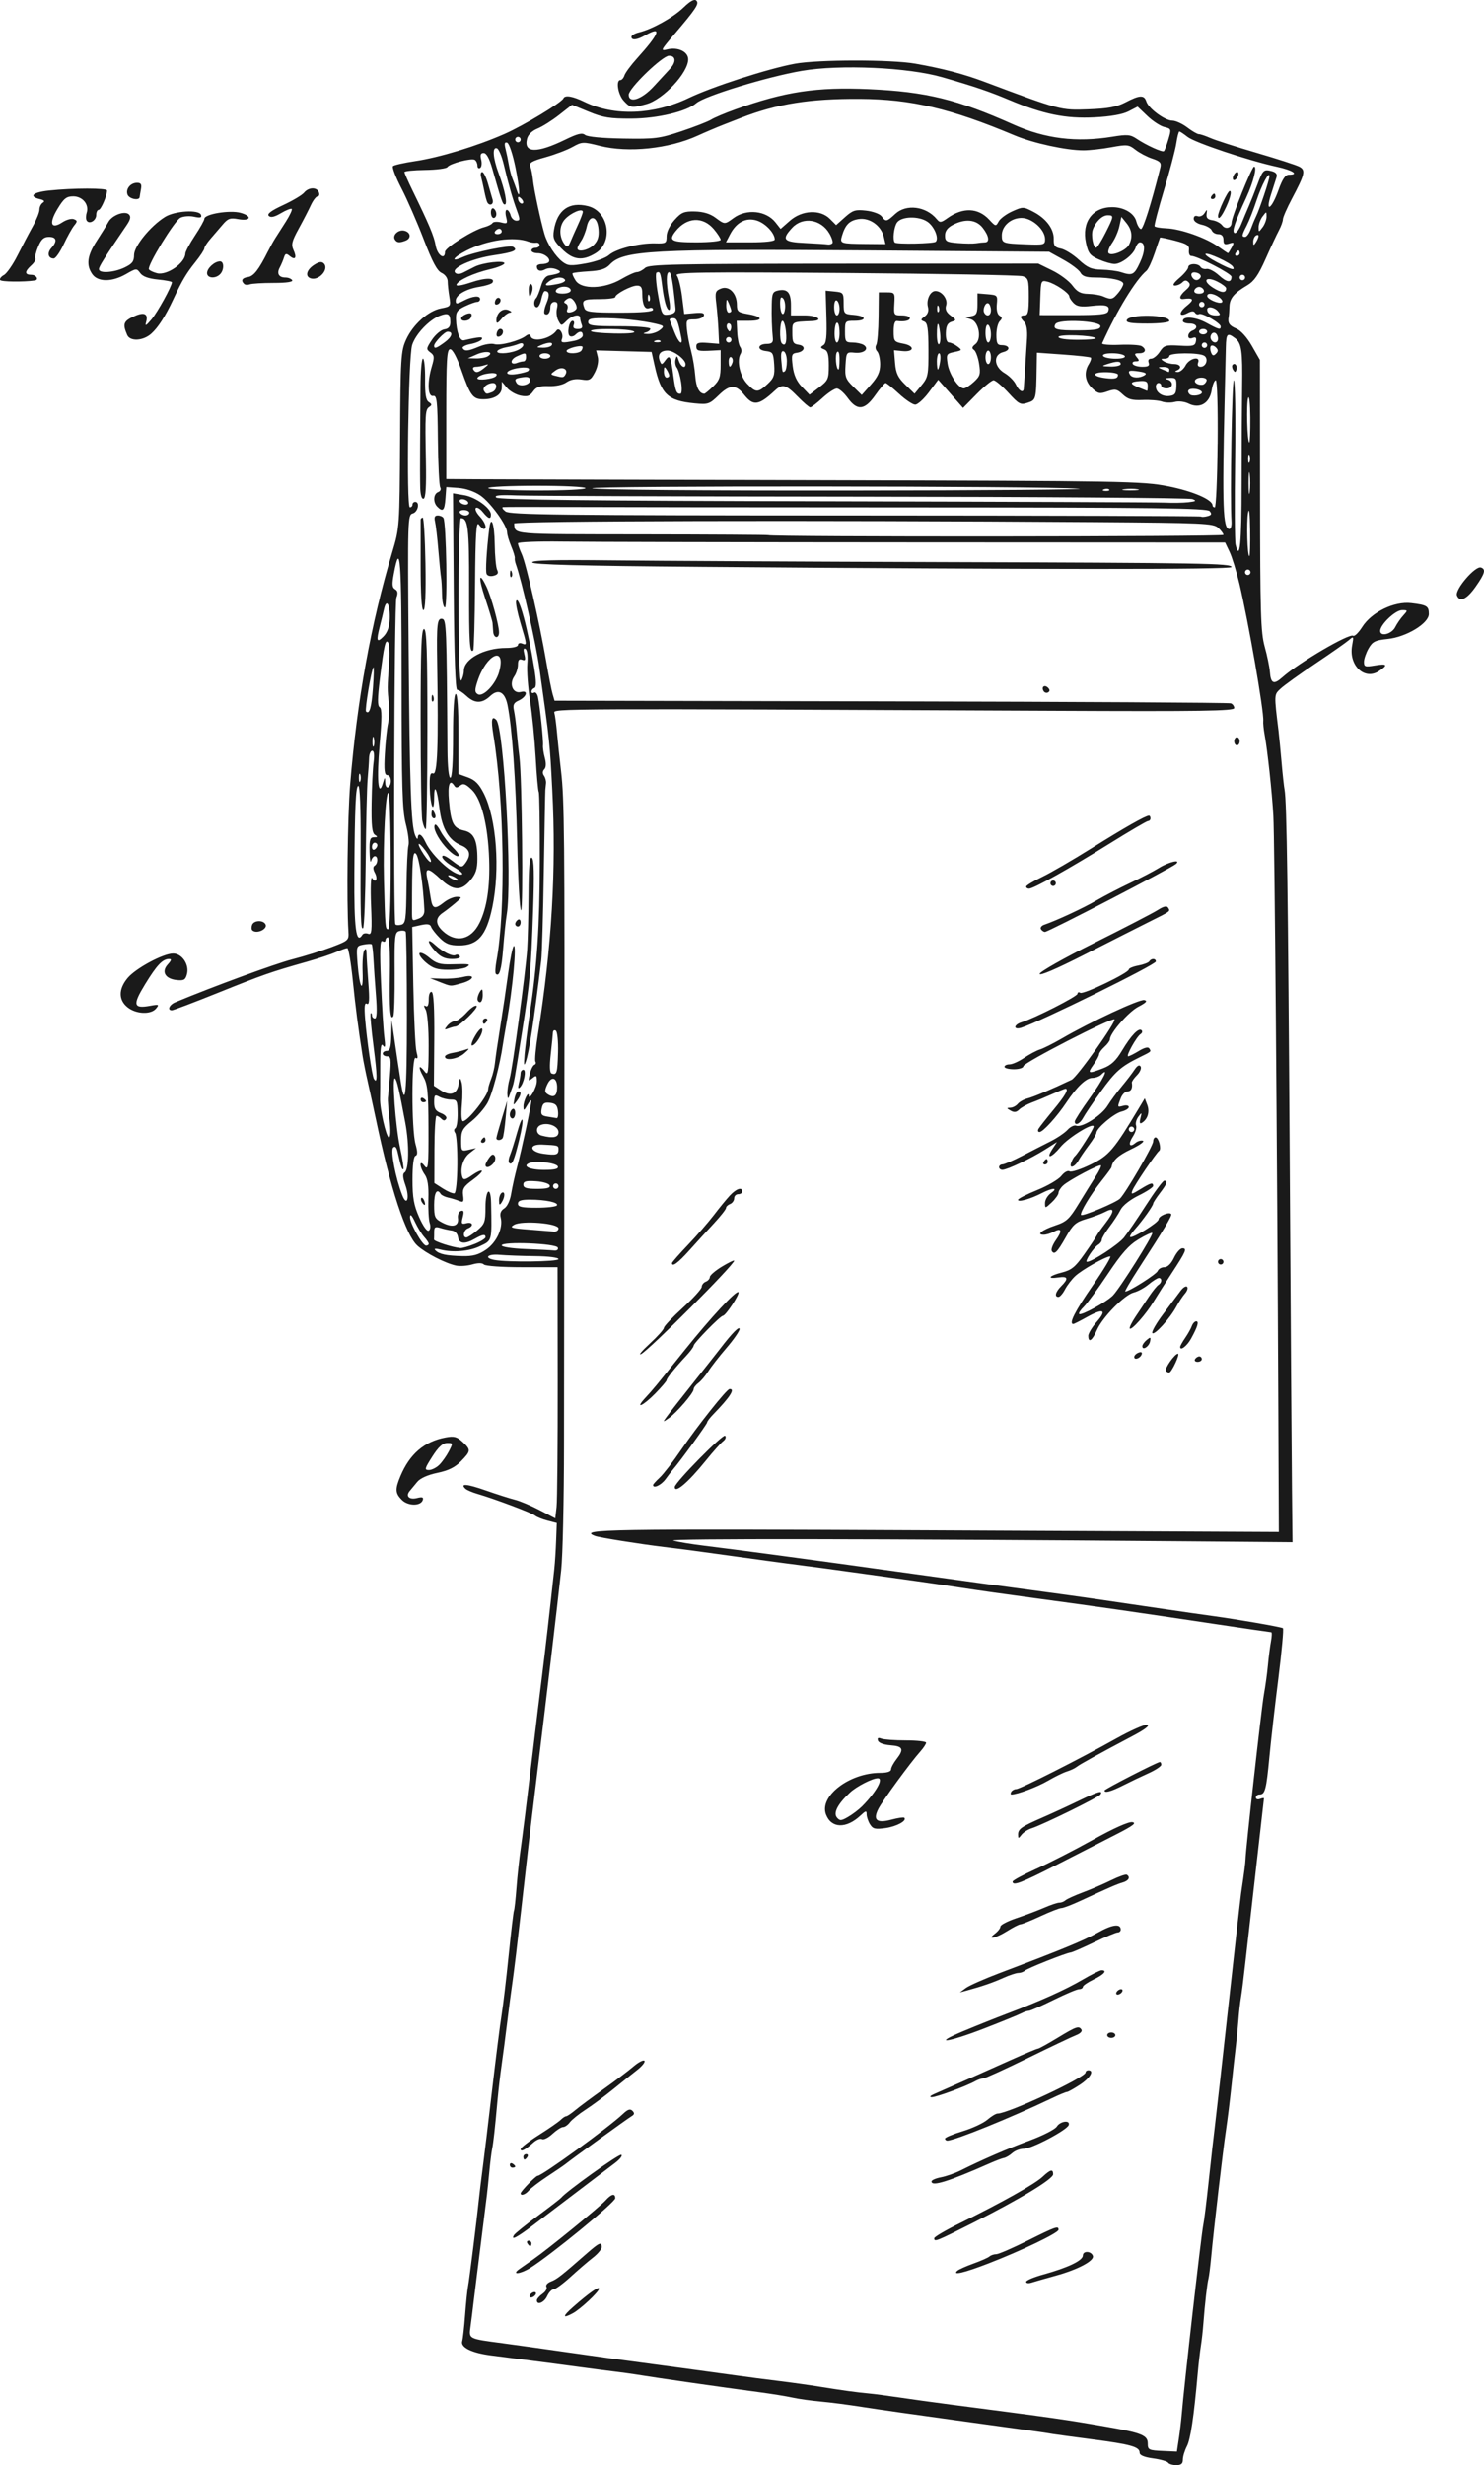 <?xml version="1.0" encoding="UTF-8" standalone="no"?>
<!-- Created with Inkscape (http://www.inkscape.org/) -->

<svg
   xmlns:dc="http://purl.org/dc/elements/1.1/"
   xmlns:cc="http://creativecommons.org/ns#"
   xmlns:rdf="http://www.w3.org/1999/02/22-rdf-syntax-ns#"
   xmlns:svg="http://www.w3.org/2000/svg"
   xmlns="http://www.w3.org/2000/svg"
   xmlns:sodipodi="http://sodipodi.sourceforge.net/DTD/sodipodi-0.dtd"
   xmlns:inkscape="http://www.inkscape.org/namespaces/inkscape"
   width="145.258mm"
   height="241.199mm"
   viewBox="0 0 145.258 241.199"
   version="1.1"
   id="svg8"
   inkscape:version="0.92.3 (2405546, 2018-03-11)"
   sodipodi:docname="Toilet paper roll.svg">
  <title
     id="title25">Toilet roll</title>
  <defs
     id="defs2" />
  <sodipodi:namedview
     id="base"
     pagecolor="#ffffff"
     bordercolor="#666666"
     borderopacity="1.0"
     inkscape:pageopacity="0.0"
     inkscape:pageshadow="2"
     inkscape:zoom="0.69568616"
     inkscape:cx="311.55187"
     inkscape:cy="405.50351"
     inkscape:document-units="mm"
     inkscape:current-layer="layer1"
     showgrid="false"
     fit-margin-top="0"
     fit-margin-left="0"
     fit-margin-right="0"
     fit-margin-bottom="0"
     inkscape:window-width="1920"
     inkscape:window-height="1017"
     inkscape:window-x="3832"
     inkscape:window-y="-8"
     inkscape:window-maximized="1" />
  <g
     inkscape:label="Layer 1"
     inkscape:groupmode="layer"
     id="layer1"
     transform="translate(297.438,-42.534)">
    <path
       style="fill:#1a1a1a;stroke-width:1"
       d="m -183.095,283.493 c -0.082,-0.132 -0.743,-0.322 -1.471,-0.422 -0.885,-0.122 -1.323,-0.307 -1.323,-0.56 0,-0.568 -0.856,-0.809 -4.63,-1.302 -1.892,-0.247 -3.618,-0.481 -3.836,-0.519 -0.831,-0.147 -2.728,-0.414 -9.393,-1.326 -3.784,-0.517 -7.951,-1.111 -9.26,-1.32 -1.31,-0.209 -3.149,-0.448 -4.087,-0.531 -0.938,-0.083 -2.188,-0.259 -2.778,-0.39 -0.59,-0.131 -2.085,-0.373 -3.322,-0.536 -3.584,-0.473 -9.902,-1.381 -12.039,-1.73 -0.437,-0.071 -1.33,-0.194 -1.984,-0.272 -0.655,-0.079 -2.084,-0.265 -3.175,-0.414 -1.762,-0.241 -4.352,-0.579 -8.996,-1.173 -1.871,-0.239 -2.98,-0.785 -2.809,-1.383 0.07,-0.247 0.199,-1.402 0.285,-2.566 0.086,-1.164 0.213,-2.414 0.283,-2.778 0.128,-0.671 0.876,-6.661 1.073,-8.599 0.059,-0.582 0.226,-1.951 0.371,-3.043 0.144,-1.091 0.56,-4.544 0.924,-7.673 0.364,-3.129 0.778,-6.403 0.921,-7.276 0.143,-0.873 0.454,-3.493 0.691,-5.821 0.237,-2.328 0.471,-4.298 0.519,-4.376 0.048,-0.079 0.159,-1.091 0.248,-2.249 0.088,-1.158 0.275,-2.88 0.414,-3.826 0.14,-0.946 0.609,-4.696 1.043,-8.334 0.434,-3.638 0.912,-7.567 1.063,-8.731 0.234,-1.807 0.776,-6.536 1.183,-10.319 0.063,-0.582 0.142,-1.827 0.176,-2.766 l 0.063,-1.708 -0.908,-0.234 c -0.499,-0.129 -1.048,-0.35 -1.218,-0.491 -0.318,-0.263 -3.984,-1.642 -5.643,-2.123 -0.509,-0.148 -1.037,-0.375 -1.173,-0.504 -0.564,-0.538 0.152,-0.478 1.994,0.168 1.077,0.377 2.363,0.788 2.86,0.912 0.496,0.124 1.586,0.584 2.421,1.022 l 1.519,0.796 0.127,-1.109 c 0.07,-0.61 0.12,-6.139 0.113,-12.287 l -0.014,-11.179 h -3.473 c -1.94,0 -3.589,-0.116 -3.735,-0.262 -0.171,-0.171 -0.572,-0.173 -1.155,-0.006 -0.491,0.141 -1.201,0.19 -1.577,0.109 -1.063,-0.229 -2.99,-1.224 -3.788,-1.956 -1.142,-1.047 -2.623,-5.554 -4.041,-12.305 -0.245,-1.164 -0.608,-2.831 -0.807,-3.704 -0.199,-0.873 -0.427,-2.004 -0.506,-2.514 -0.452,-2.909 -0.682,-4.689 -0.967,-7.474 -0.175,-1.71 -0.414,-3.109 -0.531,-3.109 -0.117,0 -0.604,0.173 -1.082,0.384 -0.478,0.211 -1.762,0.637 -2.853,0.946 -3.541,1.002 -4.304,1.267 -8.672,3.024 -2.368,0.952 -4.422,1.732 -4.564,1.732 -0.489,0 -0.257,-0.541 0.337,-0.788 3.805,-1.58 9.761,-3.765 11.443,-4.197 1.164,-0.299 2.891,-0.837 3.836,-1.195 1.67,-0.632 1.718,-0.677 1.663,-1.535 -0.186,-2.909 -0.087,-11.221 0.171,-14.378 0.676,-8.272 2.036,-15.772 4.126,-22.754 0.705,-2.356 0.713,-2.473 0.759,-10.98 0.043,-8.048 0.081,-8.675 0.588,-9.79 0.679,-1.492 2.177,-2.829 3.432,-3.065 0.934,-0.175 0.956,-0.207 0.802,-1.138 -0.087,-0.527 -0.16,-1.206 -0.161,-1.51 -0.002,-0.315 -0.259,-0.67 -0.599,-0.824 -0.437,-0.199 -0.903,-1.074 -1.751,-3.284 -0.635,-1.657 -1.615,-3.901 -2.178,-4.988 -0.563,-1.087 -0.935,-2.063 -0.828,-2.17 0.107,-0.107 1.087,-0.328 2.178,-0.49 2.374,-0.354 6.006,-1.459 8.731,-2.657 1.887,-0.829 5.589,-3.065 5.777,-3.488 0.153,-0.344 0.897,-0.217 2.081,0.356 2.911,1.409 6.737,1.265 10.172,-0.384 2.317,-1.112 7.82,-2.888 10.413,-3.36 2.271,-0.414 9.431,-0.417 11.774,-0.005 2.658,0.467 4.723,1.008 6.747,1.767 7.428,2.786 7.495,2.804 10.19,2.7 1.955,-0.075 2.769,-0.228 3.646,-0.685 1.383,-0.721 1.823,-0.739 2.031,-0.083 0.22,0.692 1.825,1.876 2.545,1.876 0.323,0 0.978,0.298 1.455,0.661 0.477,0.364 0.99,0.661 1.14,0.661 0.15,0 0.664,0.173 1.142,0.384 0.478,0.211 2.508,0.863 4.512,1.449 2.004,0.586 3.885,1.194 4.18,1.352 0.642,0.344 0.556,0.718 -0.717,3.121 -0.488,0.922 -0.888,1.835 -0.888,2.029 0,0.194 -0.18,0.691 -0.4,1.103 -0.22,0.412 -0.807,1.669 -1.305,2.792 -0.683,1.544 -1.119,2.17 -1.783,2.561 -1.297,0.764 -1.722,1.272 -1.745,2.089 -0.011,0.402 -0.044,0.847 -0.071,0.988 -0.119,0.601 0.054,0.871 0.742,1.156 0.437,0.181 1.047,0.857 1.521,1.686 l 0.791,1.383 0.012,13.229 c 0.011,11.519 0.069,13.435 0.454,14.82 0.243,0.875 0.472,1.985 0.509,2.468 0.089,1.162 0.379,1.287 1.229,0.529 1.582,-1.411 6.522,-4.307 6.923,-4.059 0.135,0.084 0.532,-0.301 0.882,-0.855 0.918,-1.454 3.135,-2.535 4.798,-2.339 1.544,0.182 1.729,0.295 1.729,1.066 0,0.917 -2.207,2.254 -4.032,2.442 -1.221,0.126 -1.48,0.255 -1.868,0.93 -0.247,0.431 -0.45,1.023 -0.45,1.315 0,0.473 0.116,0.511 1.058,0.352 1.222,-0.207 1.329,-0.057 0.395,0.555 -1.404,0.92 -2.966,-0.574 -2.614,-2.5 0.17,-0.928 0.157,-0.948 -0.324,-0.532 -0.275,0.238 -1.751,1.27 -3.279,2.295 -1.528,1.024 -3.057,2.124 -3.397,2.444 -0.65,0.611 -0.645,0.503 -0.201,4.164 0.058,0.478 0.191,1.847 0.295,3.043 0.104,1.196 0.237,2.412 0.295,2.703 0.214,1.074 0.34,10.174 0.503,36.38 0.092,14.77 0.19,29.188 0.219,32.04 l 0.053,5.185 -10.459,-0.087 c -29.95,-0.249 -50.865,-0.277 -50.146,-0.067 0.437,0.127 1.806,0.354 3.043,0.502 2.982,0.359 10.793,1.408 18.785,2.524 3.565,0.498 7.375,1.026 8.467,1.174 1.091,0.148 3.77,0.51 5.953,0.805 3.722,0.503 4.964,0.681 12.039,1.728 1.528,0.226 3.59,0.521 4.583,0.656 2.369,0.322 6.594,1.057 6.797,1.183 0.088,0.054 -0.115,2.279 -0.45,4.944 -0.336,2.665 -0.729,6.114 -0.874,7.665 -0.296,3.162 -0.426,3.662 -0.955,3.662 -0.203,0 -0.369,0.132 -0.369,0.293 0,0.161 0.179,0.224 0.397,0.141 0.218,-0.084 0.397,-0.111 0.397,-0.061 0,0.05 -0.361,3.231 -0.802,7.069 -0.441,3.838 -0.917,8.03 -1.058,9.315 -0.141,1.286 -0.32,2.698 -0.398,3.14 -0.078,0.441 -0.187,1.414 -0.242,2.161 -0.055,0.747 -0.167,1.894 -0.249,2.549 -0.082,0.655 -0.273,2.381 -0.426,3.836 -0.153,1.455 -0.395,3.42 -0.539,4.366 -0.285,1.877 -1.197,9.687 -1.452,12.435 -0.088,0.946 -0.207,1.898 -0.266,2.117 -0.126,0.469 -0.358,2.51 -0.497,4.366 -0.054,0.727 -0.167,1.739 -0.25,2.249 -0.083,0.509 -0.22,1.7 -0.304,2.646 -0.379,4.284 -0.701,6.453 -1.064,7.154 -0.215,0.417 -0.392,1.001 -0.392,1.3 0,0.399 -0.171,0.542 -0.646,0.542 -0.355,0 -0.713,-0.108 -0.794,-0.24 z m 1.042,-2.341 c 0.105,-0.691 0.23,-1.732 0.278,-2.314 0.233,-2.838 1.938,-17.828 2.116,-18.607 0.077,-0.338 0.314,-2.243 0.525,-4.233 0.212,-1.99 0.503,-4.571 0.647,-5.735 0.144,-1.164 0.746,-6.522 1.337,-11.906 0.591,-5.384 1.128,-10.147 1.193,-10.583 0.313,-2.116 0.421,-2.943 0.43,-3.307 0.027,-1.044 1.571,-14.862 1.803,-16.14 0.146,-0.8 0.323,-2.095 0.394,-2.878 0.071,-0.782 0.205,-1.824 0.297,-2.315 0.092,-0.491 0.104,-0.893 0.027,-0.893 -0.077,0 -2.561,-0.364 -5.52,-0.808 -7.801,-1.172 -11.625,-1.721 -17.285,-2.481 -2.765,-0.371 -6.158,-0.851 -7.541,-1.067 -1.382,-0.215 -3.407,-0.514 -4.498,-0.663 -1.091,-0.149 -3.294,-0.455 -4.895,-0.68 -2.841,-0.4 -5.402,-0.744 -7.805,-1.05 -0.655,-0.083 -2.798,-0.376 -4.763,-0.65 -3.782,-0.528 -5.216,-0.719 -7.144,-0.949 -2.278,-0.273 -6.328,-0.919 -6.734,-1.075 -1.724,-0.662 0.972,-0.706 33.259,-0.552 l 33.668,0.161 -0.051,-11.828 c -0.111,-26.001 -0.362,-56.137 -0.486,-58.262 -0.139,-2.383 -0.572,-6.393 -0.857,-7.938 -0.094,-0.509 -0.153,-1.105 -0.131,-1.323 0.088,-0.87 -1.453,-9.731 -2.338,-13.44 -0.288,-1.207 -0.72,-2.606 -0.959,-3.109 l -0.436,-0.913 -30.312,-0.014 c -16.672,-0.007 -32.247,-0.041 -34.611,-0.075 -2.365,-0.034 -4.299,0.044 -4.299,0.172 0,0.128 0.171,0.608 0.379,1.067 0.425,0.934 1.729,6.658 2.389,10.491 0.238,1.382 0.519,2.811 0.625,3.175 l 0.191,0.661 32.934,0.067 c 18.114,0.037 33.083,0.122 33.265,0.19 0.182,0.068 0.331,0.279 0.331,0.469 0,0.281 -3.245,0.33 -17.529,0.264 -48.762,-0.226 -49.149,-0.224 -49.019,0.201 0.067,0.218 0.185,1.111 0.263,1.984 0.078,0.873 0.254,2.54 0.392,3.704 0.326,2.766 0.362,6.465 0.325,33.47 -0.017,12.442 -0.033,27.027 -0.034,32.411 -0.002,5.384 -0.126,10.921 -0.276,12.303 -0.414,3.81 -1.292,11.222 -2.539,21.431 -0.537,4.401 -0.766,6.361 -1.416,12.171 -0.302,2.692 -0.662,5.669 -0.8,6.615 -0.138,0.946 -0.381,2.791 -0.54,4.101 -0.159,1.31 -0.399,3.155 -0.535,4.101 -0.136,0.946 -0.311,2.434 -0.39,3.307 -0.276,3.047 -0.406,4.238 -0.537,4.895 -0.072,0.364 -0.198,1.376 -0.279,2.249 -0.081,0.873 -0.186,1.885 -0.232,2.249 -0.047,0.364 -0.225,1.793 -0.395,3.175 -0.17,1.382 -0.417,3.347 -0.548,4.366 -0.131,1.019 -0.3,2.388 -0.375,3.043 -0.075,0.655 -0.204,1.686 -0.286,2.291 -0.172,1.256 -0.268,1.206 3.182,1.665 1.019,0.136 3.638,0.502 5.821,0.815 4.14,0.593 4.721,0.673 11.642,1.599 2.328,0.312 4.888,0.661 5.689,0.776 0.8,0.115 2.467,0.331 3.704,0.481 1.237,0.15 3.082,0.407 4.101,0.572 2.269,0.367 3.688,0.562 4.866,0.667 0.493,0.044 1.803,0.216 2.91,0.382 1.107,0.166 3.382,0.48 5.056,0.698 10.439,1.356 11.274,1.476 15.454,2.208 3.255,0.57 3.86,0.82 3.86,1.593 0,0.642 0.085,0.683 1.544,0.746 l 1.307,0.057 z m -59.266,-12.918 c 1.554,-1.361 2.514,-2.032 2.514,-1.76 0,0.301 -1.822,2.001 -2.577,2.405 -1.032,0.552 -1.006,0.291 0.064,-0.645 z m -3.572,-0.626 c 0,-0.137 0.251,-0.425 0.558,-0.64 0.307,-0.215 0.478,-0.52 0.381,-0.677 -0.098,-0.159 0.095,-0.39 0.434,-0.519 0.588,-0.224 1.028,-0.568 3.508,-2.743 1.232,-1.081 1.469,-1.182 1.469,-0.627 0,0.201 -0.387,0.665 -0.86,1.032 -0.473,0.366 -1.455,1.21 -2.183,1.875 -0.728,0.665 -1.474,1.212 -1.659,1.217 -0.185,0.005 -0.472,0.306 -0.638,0.67 -0.289,0.635 -1.01,0.929 -1.01,0.412 z m -0.661,-0.544 c 0.09,-0.146 0.283,-0.265 0.428,-0.265 0.146,0 0.191,0.119 0.101,0.265 -0.09,0.146 -0.283,0.265 -0.428,0.265 -0.146,0 -0.191,-0.119 -0.101,-0.265 z m 48.551,-1.27 c 0,-0.136 0.744,-0.453 1.654,-0.704 2.449,-0.676 3.903,-1.372 3.903,-1.867 0,-0.483 0.82,-0.448 0.983,0.042 0.156,0.468 -1.448,1.325 -3.587,1.918 -1.068,0.296 -2.17,0.61 -2.447,0.699 -0.278,0.088 -0.505,0.049 -0.505,-0.087 z m -49.609,-1.239 c 0.291,-0.207 0.924,-0.65 1.406,-0.984 1.378,-0.955 6.477,-5.11 7.035,-5.733 0.573,-0.639 0.951,-0.725 0.951,-0.216 0,0.393 -6.288,5.544 -8.334,6.827 -0.955,0.599 -1.882,0.692 -1.058,0.107 z m 42.876,0.163 c 0.138,-0.126 0.847,-0.444 1.574,-0.705 0.728,-0.261 1.436,-0.575 1.574,-0.696 0.138,-0.121 0.436,-0.222 0.661,-0.223 0.226,0 1.601,-0.595 3.056,-1.321 2.779,-1.386 3.043,-1.479 3.043,-1.071 0,0.309 -3.613,2.044 -6.89,3.31 -2.35,0.908 -3.545,1.187 -3.019,0.706 z m -42.082,-2.681 c -0.09,-0.146 -0.037,-0.265 0.117,-0.265 0.154,0 0.28,0.119 0.28,0.265 0,0.146 -0.052,0.265 -0.117,0.265 -0.064,0 -0.19,-0.119 -0.28,-0.265 z m 39.82,-0.504 c 0,-0.132 1.161,-0.81 2.58,-1.506 4,-1.964 7.276,-3.802 8.018,-4.499 0.775,-0.728 1.044,-0.793 1.044,-0.255 0,0.469 -3.248,2.436 -7.841,4.749 -3.642,1.834 -3.8,1.897 -3.8,1.511 z m -41.128,-0.313 c 0.098,-0.158 1.147,-1.005 2.331,-1.882 1.184,-0.877 2.212,-1.671 2.285,-1.766 0.451,-0.586 5.624,-4.287 5.875,-4.204 0.169,0.056 -0.102,0.416 -0.601,0.799 -0.5,0.383 -2.136,1.626 -3.637,2.762 -1.501,1.136 -3.465,2.627 -4.366,3.313 -1.603,1.222 -2.243,1.553 -1.887,0.978 z m 0.647,-4.08 c 0,-0.193 1.482,-1.717 1.669,-1.717 0.423,0 6.981,-4.753 8.332,-6.04 0.483,-0.46 0.722,-0.539 0.945,-0.314 0.222,0.224 0.196,0.361 -0.099,0.534 -0.37,0.216 -5.897,4.214 -6.482,4.689 -0.146,0.118 -0.928,0.652 -1.74,1.186 -0.811,0.534 -1.63,1.157 -1.818,1.385 -0.329,0.396 -0.807,0.561 -0.807,0.279 z m 40.217,-1.159 c 0,-0.129 0.415,-0.313 0.922,-0.408 0.507,-0.095 1.37,-0.397 1.918,-0.67 2.15,-1.073 4.539,-2.108 6.777,-2.937 1.287,-0.477 2.477,-1.085 2.643,-1.351 0.338,-0.541 1.339,-0.673 1.17,-0.154 -0.16,0.491 -3.616,2.315 -4.387,2.315 -0.367,0 -0.874,0.188 -1.127,0.417 -0.253,0.229 -0.62,0.446 -0.815,0.482 -0.195,0.036 -0.83,0.276 -1.412,0.534 -4.016,1.776 -5.689,2.297 -5.689,1.772 z m -41.275,-1.633 c 0,-0.154 0.119,-0.207 0.265,-0.117 0.146,0.09 0.265,0.216 0.265,0.28 0,0.064 -0.119,0.117 -0.265,0.117 -0.146,0 -0.265,-0.126 -0.265,-0.28 z m 1.323,-0.778 c 0,-0.146 0.126,-0.265 0.28,-0.265 0.154,0 0.207,0.119 0.117,0.265 -0.09,0.146 -0.216,0.265 -0.28,0.265 -0.064,0 -0.117,-0.119 -0.117,-0.265 z m -0.265,-0.754 c 0,-0.141 0.802,-0.763 1.782,-1.382 0.98,-0.619 1.941,-1.285 2.136,-1.479 0.194,-0.194 0.434,-0.353 0.533,-0.354 0.099,-1.9e-4 0.499,-0.268 0.89,-0.595 0.391,-0.327 1.631,-1.25 2.757,-2.05 1.125,-0.8 2.446,-1.798 2.936,-2.218 0.49,-0.42 0.976,-0.674 1.08,-0.565 0.104,0.109 -0.212,0.512 -0.702,0.895 -0.491,0.383 -1.562,1.242 -2.381,1.907 -0.819,0.666 -2.025,1.558 -2.68,1.983 -0.655,0.425 -1.346,0.982 -1.536,1.237 -0.19,0.255 -0.489,0.464 -0.664,0.464 -0.175,0 -0.646,0.304 -1.047,0.675 -0.4,0.371 -0.855,0.597 -1.009,0.501 -0.155,-0.096 -0.54,0.059 -0.857,0.344 -0.791,0.711 -1.237,0.94 -1.237,0.636 z m 41.54,-1.032 c 2e-5,-0.109 0.773,-0.432 1.717,-0.717 0.944,-0.285 2.034,-0.791 2.422,-1.124 0.388,-0.333 0.837,-0.606 0.997,-0.606 1.044,0 8.622,-3.537 8.622,-4.024 0,-0.115 0.119,-0.209 0.265,-0.209 0.621,0 0.184,0.753 -0.818,1.408 -0.595,0.39 -1.168,0.708 -1.273,0.708 -0.105,0 -0.779,0.281 -1.498,0.624 -3.963,1.893 -9.504,4.139 -10.211,4.139 -0.123,0 -0.223,-0.089 -0.223,-0.198 z m -1.058,-4.365 c 0.702,-0.312 3.041,-1.342 4.366,-1.923 0.437,-0.191 1.876,-0.834 3.199,-1.429 1.323,-0.595 2.486,-1.081 2.584,-1.081 0.098,0 0.963,-0.476 1.921,-1.058 1.858,-1.129 2.093,-1.208 2.35,-0.793 0.09,0.146 -0.141,0.381 -0.513,0.522 -0.372,0.141 -2.505,1.153 -4.74,2.248 -2.235,1.095 -4.201,1.991 -4.37,1.991 -0.169,0 -0.514,0.117 -0.766,0.259 -0.875,0.493 -3.86,1.593 -4.275,1.575 -0.252,-0.011 -0.156,-0.134 0.244,-0.312 z m 2.91,-6.175 c 1.237,-0.517 3.142,-1.278 4.233,-1.691 3.248,-1.23 5.697,-2.331 7.373,-3.313 0.869,-0.509 1.708,-0.926 1.865,-0.926 0.598,0 0.241,0.416 -0.775,0.902 -0.58,0.278 -1.055,0.606 -1.055,0.728 0,0.122 -0.165,0.222 -0.368,0.222 -0.202,0 -1.332,0.476 -2.511,1.058 -1.179,0.582 -2.265,1.058 -2.414,1.058 -0.149,0 -0.478,0.11 -0.73,0.245 -0.253,0.135 -1.859,0.79 -3.57,1.455 -3.648,1.419 -5.337,1.634 -2.049,0.261 z m 14.023,0.42 c 0,-0.146 0.179,-0.265 0.397,-0.265 0.218,0 0.397,0.119 0.397,0.265 0,0.146 -0.179,0.265 -0.397,0.265 -0.218,0 -0.397,-0.119 -0.397,-0.265 z m 0.926,-4.233 c 0.09,-0.146 0.283,-0.265 0.428,-0.265 0.146,0 0.191,0.119 0.101,0.265 -0.09,0.146 -0.283,0.265 -0.428,0.265 -0.146,0 -0.191,-0.119 -0.101,-0.265 z m -14.754,-0.385 c 0.326,-0.239 1.814,-0.896 3.307,-1.46 6.199,-2.343 8.218,-3.176 9.624,-3.969 1.399,-0.789 2.22,-0.893 2.22,-0.279 0,0.15 -0.133,0.273 -0.295,0.273 -0.162,0 -1.204,0.436 -2.315,0.969 -1.111,0.533 -2.139,0.979 -2.285,0.993 -0.449,0.041 -4.218,1.536 -4.485,1.778 -0.138,0.126 -0.428,0.229 -0.644,0.229 -0.216,0 -0.877,0.218 -1.468,0.485 -1.019,0.459 -2.098,0.831 -3.589,1.236 l -0.661,0.18 z m 2.848,-5.323 c 0.291,-0.22 0.529,-0.531 0.529,-0.69 0,-0.16 0.714,-0.53 1.587,-0.822 0.873,-0.292 2.092,-0.752 2.709,-1.021 0.617,-0.269 1.278,-0.489 1.468,-0.489 0.191,0 0.46,-0.104 0.598,-0.232 0.138,-0.128 0.906,-0.476 1.707,-0.775 0.8,-0.299 2.051,-0.836 2.778,-1.195 0.728,-0.358 1.412,-0.598 1.521,-0.532 0.38,0.229 0.194,0.583 -0.397,0.756 -0.586,0.172 -1.268,0.468 -4.193,1.822 -0.814,0.377 -1.629,0.685 -1.809,0.685 -0.181,0 -1.1,0.357 -2.043,0.794 -0.943,0.437 -1.828,0.794 -1.966,0.794 -0.138,0 -0.723,0.298 -1.299,0.661 -1.132,0.715 -2.067,0.907 -1.191,0.245 z m 1.72,-5.085 c 0,-0.115 1.042,-0.677 2.315,-1.249 1.273,-0.572 3.777,-1.854 5.564,-2.85 1.999,-1.114 3.475,-1.775 3.836,-1.718 0.446,0.07 0.078,0.353 -1.529,1.174 -1.164,0.595 -3.776,1.93 -5.804,2.967 -3.54,1.81 -4.383,2.133 -4.383,1.676 z m 0.538,-4.587 c -0.011,-0.557 0.294,-0.773 2.373,-1.678 0.946,-0.412 2.543,-1.148 3.549,-1.635 1.894,-0.917 2.416,-1.07 2.143,-0.628 -0.171,0.277 -5.652,2.968 -6.75,3.315 -0.363,0.115 -0.806,0.4 -0.984,0.633 -0.296,0.389 -0.324,0.388 -0.332,-0.006 z m -14.494,-1.015 c -0.182,-0.292 -0.331,-0.732 -0.331,-0.978 0,-0.386 -0.081,-0.371 -0.595,0.111 -1.401,1.313 -2.865,1.27 -3.385,-0.1 -0.68,-1.79 2.296,-4.07 5.313,-4.07 0.66,0 1.051,-0.123 1.055,-0.331 0.003,-0.182 0.239,-0.628 0.523,-0.992 0.777,-0.993 0.655,-1.283 -0.575,-1.374 -0.657,-0.048 -1.154,-0.232 -1.227,-0.454 -0.086,-0.262 0.013,-0.321 0.332,-0.198 0.25,0.096 1.338,0.174 2.417,0.174 1.08,0 1.963,0.101 1.963,0.224 0,0.123 -0.255,0.51 -0.566,0.86 -0.98,1.1 -3.683,4.794 -4.103,5.606 -0.574,1.111 -0.164,1.446 1.295,1.056 0.616,-0.165 1.174,-0.246 1.24,-0.18 0.288,0.288 -0.744,0.855 -1.834,1.008 -1.012,0.143 -1.24,0.088 -1.521,-0.364 z m -0.767,-1.775 c 1.379,-1.394 2.127,-2.732 1.527,-2.732 -0.523,0 -2.067,0.789 -2.71,1.386 -1.197,1.109 -1.666,1.998 -1.292,2.449 0.287,0.346 0.421,0.337 1.116,-0.068 0.435,-0.253 1.046,-0.719 1.359,-1.035 z m 14.592,-1.409 c 0.09,-0.146 0.308,-0.265 0.485,-0.265 0.388,0 6.193,-2.933 9.774,-4.939 1.422,-0.796 2.791,-1.403 3.043,-1.348 0.294,0.064 -0.204,0.449 -1.395,1.079 -3.429,1.813 -5.179,2.778 -5.501,3.035 -0.176,0.141 -0.606,0.344 -0.956,0.451 -0.35,0.107 -1.183,0.514 -1.852,0.904 -1.05,0.612 -3.003,1.347 -3.578,1.347 -0.101,0 -0.11,-0.119 -0.02,-0.265 z m 9.128,-0.13 c 0,-0.131 5.164,-2.781 5.419,-2.781 0.075,0 0.137,0.121 0.137,0.268 0,0.147 -0.566,0.523 -1.257,0.834 -0.691,0.311 -1.809,0.846 -2.483,1.187 -1.176,0.595 -1.816,0.769 -1.816,0.491 z M -231.39,188.02 c 0.015,-0.434 4.716,-5.211 4.926,-5.005 0.124,0.121 0.04,0.359 -0.186,0.529 -0.227,0.17 -0.989,1.023 -1.695,1.897 -1.739,2.152 -3.069,3.278 -3.045,2.58 z m -2.123,-0.188 c 0,-0.067 0.295,-0.395 0.656,-0.73 0.361,-0.334 1.283,-1.528 2.051,-2.653 1.622,-2.379 4.48,-5.976 4.768,-6.003 0.6,-0.055 0.064,0.781 -1.587,2.475 -0.327,0.336 -0.595,0.69 -0.595,0.787 0,0.158 -2.649,3.812 -3.307,4.562 -0.146,0.166 -0.49,0.612 -0.765,0.992 -0.425,0.587 -1.22,0.958 -1.22,0.569 z m 1.323,-6.666 c 0.218,-0.305 1.379,-1.789 2.58,-3.299 1.201,-1.51 2.411,-3.043 2.69,-3.407 1.14,-1.49 1.873,-2.228 1.873,-1.888 1.7e-4,0.199 -0.576,1.032 -1.281,1.852 -0.705,0.82 -1.507,1.848 -1.781,2.285 -0.275,0.437 -0.71,0.949 -0.967,1.139 -0.257,0.19 -0.468,0.469 -0.468,0.619 0,0.361 -1.661,2.291 -2.434,2.829 -0.595,0.413 -0.6,0.41 -0.212,-0.131 z m -2.07,-1.877 c 0.761,-0.82 0.926,-1.02 3.874,-4.696 2.523,-3.146 5.018,-5.834 5.225,-5.627 0.164,0.164 -1.235,2.293 -1.517,2.309 -0.261,0.015 -2.866,2.677 -2.866,2.929 0,0.119 -0.327,0.564 -0.728,0.991 -1.065,1.135 -1.918,2.197 -1.918,2.386 0,0.091 -0.501,0.676 -1.113,1.3 -1.211,1.234 -2.058,1.594 -0.956,0.407 z m 50.944,-2.61 c -0.186,-0.186 0.861,-1.69 1.177,-1.69 0.236,0 -0.62,1.835 -0.86,1.846 -0.085,0.004 -0.227,-0.067 -0.317,-0.156 z m 2.852,-1.161 c 0.09,-0.146 0.276,-0.265 0.412,-0.265 0.137,0 0.249,0.119 0.249,0.265 0,0.146 -0.186,0.265 -0.412,0.265 -0.227,0 -0.339,-0.119 -0.249,-0.265 z m -5.953,-0.214 c 0,-0.142 0.189,-0.331 0.419,-0.419 0.258,-0.099 0.379,-0.04 0.314,0.154 -0.132,0.396 -0.733,0.613 -0.733,0.266 z m -47.427,-1.297 c 0.764,-0.703 1.389,-1.401 1.389,-1.551 0,-0.15 0.833,-1.034 1.852,-1.964 1.019,-0.93 1.852,-1.85 1.852,-2.044 0,-0.194 0.179,-0.422 0.397,-0.506 0.218,-0.084 0.397,-0.289 0.397,-0.457 0,-0.167 0.536,-0.628 1.191,-1.024 0.655,-0.396 1.191,-0.653 1.191,-0.573 0,0.4 -8.345,8.765 -9.113,9.135 -0.299,0.144 0.081,-0.313 0.845,-1.016 z m 48.22,0.243 c 0,-0.14 0.192,-0.414 0.427,-0.609 0.37,-0.307 0.414,-0.287 0.331,0.144 -0.1,0.514 -0.758,0.918 -0.758,0.465 z m 3.704,0.075 c 0,-0.099 0.219,-0.496 0.486,-0.882 0.267,-0.386 0.561,-0.911 0.653,-1.165 0.092,-0.255 0.286,-0.463 0.432,-0.463 0.294,0 0.134,0.537 -0.508,1.702 -0.395,0.717 -1.063,1.225 -1.063,0.808 z m -8.996,-1.086 c 0,-0.235 0.375,-0.855 0.832,-1.376 1.029,-1.172 0.645,-1.357 -0.959,-0.462 -0.668,0.373 -1.271,0.678 -1.338,0.678 -0.471,0 0.153,-1.238 1.878,-3.728 1.1,-1.588 1.881,-2.887 1.734,-2.887 -0.44,0 -2.754,1.304 -3.424,1.93 -0.344,0.321 -0.795,0.911 -1.003,1.311 -0.208,0.4 -0.495,0.728 -0.636,0.728 -0.421,0 -0.295,-0.492 0.271,-1.058 0.738,-0.738 0.661,-0.986 -0.265,-0.85 -1.186,0.174 -0.957,-0.159 0.332,-0.484 0.934,-0.235 1.307,-0.54 2.183,-1.78 0.581,-0.823 1.116,-1.625 1.189,-1.781 0.073,-0.157 0.46,-0.708 0.86,-1.225 0.939,-1.214 0.949,-1.635 0.027,-1.157 -0.385,0.2 -1.234,0.52 -1.887,0.712 -1.016,0.299 -1.298,0.547 -1.97,1.737 -0.859,1.521 -1.14,1.802 -1.394,1.392 -0.092,-0.149 0.091,-0.634 0.407,-1.078 0.648,-0.911 0.556,-1.222 -0.237,-0.798 -0.294,0.157 -0.728,0.286 -0.964,0.286 -0.759,0 -0.165,-0.476 1.13,-0.907 1.108,-0.368 1.384,-0.625 2.312,-2.149 0.58,-0.952 1.328,-2.156 1.662,-2.676 0.335,-0.52 0.56,-0.994 0.501,-1.053 -0.143,-0.143 -3.104,1.421 -3.689,1.95 -0.255,0.23 -0.463,0.557 -0.463,0.728 0,0.17 -0.298,0.589 -0.661,0.931 -0.654,0.615 -0.661,0.615 -0.661,0.061 0,-0.308 0.265,-0.746 0.588,-0.972 0.774,-0.542 0.142,-0.53 -0.916,0.018 -1.09,0.564 -2.317,0.909 -2.317,0.652 0,-0.112 0.843,-0.543 1.872,-0.958 1.03,-0.415 2.097,-1.039 2.371,-1.387 0.285,-0.362 0.63,-0.552 0.806,-0.443 0.169,0.104 1.097,-0.195 2.061,-0.666 1.801,-0.879 2.275,-1.433 4.717,-5.508 l 0.582,-0.971 0.247,0.655 c 0.254,0.673 0.036,1.392 -0.527,1.74 -0.212,0.131 -0.256,-0.005 -0.144,-0.448 0.15,-0.592 0.135,-0.602 -0.205,-0.148 -0.201,0.269 -0.301,0.657 -0.222,0.862 0.079,0.205 -0.058,0.68 -0.304,1.056 -0.502,0.766 -0.36,1.148 0.241,0.649 0.217,-0.18 0.547,-0.275 0.734,-0.212 0.187,0.064 -0.333,0.435 -1.156,0.826 -1.276,0.606 -1.812,1.098 -1.921,1.761 -0.013,0.077 -0.449,0.672 -0.969,1.323 -1.079,1.35 -2.174,3.179 -2.004,3.349 0.154,0.154 3.397,-1.207 3.796,-1.593 0.559,-0.542 3.254,-5.173 3.254,-5.592 0,-0.222 0.105,-0.404 0.234,-0.404 0.3,0 0.601,1.126 0.352,1.313 -0.307,0.231 -2.417,3.354 -2.616,3.87 -0.162,0.421 -0.076,0.409 0.757,-0.105 1.034,-0.639 1.274,-0.702 1.274,-0.335 0,0.135 -0.638,0.557 -1.417,0.938 -0.846,0.414 -1.562,0.981 -1.778,1.409 -0.198,0.393 -0.692,1.149 -1.096,1.679 -0.405,0.53 -0.736,1.09 -0.736,1.244 0,0.154 -0.16,0.375 -0.355,0.491 -0.442,0.263 -1.365,1.667 -1.096,1.667 0.495,0 3.074,-1.689 3.621,-2.371 0.335,-0.418 1.305,-1.842 2.156,-3.164 0.851,-1.322 1.655,-2.403 1.786,-2.403 0.383,0 0.282,0.29 -0.423,1.214 -0.364,0.477 -0.661,0.94 -0.661,1.028 0,0.21 -1.033,1.663 -1.777,2.498 -0.322,0.362 -0.539,0.705 -0.481,0.763 0.195,0.195 2.787,-1.4 2.787,-1.715 2.7e-4,-0.327 1.002,-0.758 1.23,-0.529 0.131,0.131 -0.595,1.345 -3.265,5.468 -0.755,1.166 -1.306,2.121 -1.223,2.121 0.386,0 3.05,-1.691 3.174,-2.015 0.077,-0.201 0.368,-0.366 0.646,-0.366 0.317,0 0.67,-0.345 0.947,-0.926 0.243,-0.509 0.611,-0.926 0.818,-0.926 0.486,0 0.361,0.293 -1.037,2.43 -0.636,0.973 -1.432,2.223 -1.768,2.778 -0.746,1.233 -2.156,2.829 -2.337,2.647 -0.073,-0.073 0.174,-0.59 0.549,-1.15 0.375,-0.559 0.974,-1.453 1.332,-1.987 0.358,-0.533 0.774,-1.047 0.925,-1.14 0.341,-0.211 0.362,-0.668 0.031,-0.668 -0.134,0 -0.581,0.28 -0.992,0.621 -0.411,0.342 -1.063,0.698 -1.447,0.792 -0.912,0.222 -3.072,2.416 -3.623,3.68 -0.452,1.036 -0.837,1.296 -0.837,0.564 z m 2.401,-3.938 c 0.672,-0.67 4.015,-5.975 3.861,-6.128 -0.063,-0.063 -0.67,0.219 -1.348,0.626 -0.936,0.561 -1.661,1.38 -2.999,3.386 -0.971,1.455 -2.03,2.901 -2.353,3.213 -0.323,0.312 -0.527,0.629 -0.452,0.703 0.188,0.188 2.644,-1.155 3.292,-1.8 z m 2.096,-16.272 c 0,-0.146 -0.119,-0.265 -0.265,-0.265 -0.146,0 -0.265,0.119 -0.265,0.265 0,0.146 0.119,0.265 0.265,0.265 0.146,0 0.265,-0.119 0.265,-0.265 z m 1.774,19.931 c -0.084,-0.136 0.405,-0.984 1.087,-1.886 0.682,-0.902 1.436,-1.907 1.676,-2.235 0.24,-0.328 0.527,-0.508 0.638,-0.399 0.111,0.108 0.018,0.406 -0.206,0.661 -0.224,0.256 -0.598,0.822 -0.832,1.258 -0.624,1.167 -2.187,2.886 -2.364,2.601 z m -47.017,-6.843 c 0,-0.078 0.706,-0.881 1.569,-1.786 0.863,-0.905 1.998,-2.209 2.523,-2.898 0.525,-0.69 1.231,-1.553 1.57,-1.918 0.63,-0.68 1.217,-0.873 1.217,-0.4 0,0.146 -0.179,0.265 -0.397,0.265 -0.218,0 -0.397,0.182 -0.397,0.405 0,0.223 -0.179,0.474 -0.397,0.557 -0.218,0.084 -0.397,0.257 -0.397,0.384 0,0.128 -0.527,0.8 -1.171,1.493 -0.644,0.693 -1.732,1.886 -2.417,2.65 -1.109,1.236 -1.703,1.671 -1.703,1.248 z m 53.446,-0.123 c 0,-0.146 0.119,-0.265 0.265,-0.265 0.146,0 0.265,0.119 0.265,0.265 0,0.146 -0.119,0.265 -0.265,0.265 -0.146,0 -0.265,-0.119 -0.265,-0.265 z m -21.431,-9.26 c 0,-0.146 0.149,-0.266 0.331,-0.268 0.182,-0.002 1.045,-0.375 1.918,-0.829 0.873,-0.454 2.123,-1.094 2.778,-1.422 0.655,-0.328 1.41,-0.84 1.679,-1.137 0.268,-0.298 0.65,-0.479 0.848,-0.403 0.57,0.219 2.474,-0.994 3.066,-1.953 0.297,-0.48 0.916,-1.324 1.376,-1.875 0.46,-0.551 1.024,-1.286 1.254,-1.633 0.276,-0.417 0.481,-0.528 0.605,-0.327 0.103,0.167 -0.055,0.546 -0.351,0.842 -0.296,0.296 -0.525,0.628 -0.507,0.737 0.086,0.548 -0.071,0.86 -0.435,0.86 -0.222,0 -0.52,0.305 -0.661,0.679 -0.338,0.89 -0.342,0.881 0.271,0.721 0.291,-0.076 0.529,-0.018 0.529,0.128 0,0.147 -0.327,0.347 -0.728,0.446 -0.736,0.181 -2.447,1.632 -2.447,2.075 0,0.132 -0.327,0.675 -0.728,1.206 -0.4,0.531 -0.855,1.196 -1.011,1.478 -0.381,0.688 -0.966,0.877 -0.728,0.235 0.099,-0.267 0.254,-0.545 0.345,-0.617 0.315,-0.252 1.858,-2.674 1.858,-2.916 0,-0.455 -2.492,1.078 -3.252,2 -0.886,1.075 -1.465,1.232 -0.8,0.216 l 0.459,-0.7 -1.167,0.736 c -1.392,0.879 -3.707,1.98 -4.17,1.984 -0.182,10e-4 -0.331,-0.116 -0.331,-0.262 z m 4.366,-0.529 c 0.09,-0.146 0.216,-0.265 0.28,-0.265 0.064,0 0.117,0.119 0.117,0.265 0,0.146 -0.126,0.265 -0.28,0.265 -0.154,0 -0.207,-0.119 -0.117,-0.265 z m -0.493,-3.241 c 0.11,-0.182 0.772,-1.022 1.471,-1.866 1.139,-1.376 1.511,-2.037 1.146,-2.037 -0.069,0 -0.634,0.229 -1.257,0.509 -0.622,0.28 -1.529,0.656 -2.014,0.835 -0.485,0.18 -1.049,0.493 -1.253,0.697 -0.271,0.271 -0.497,0.297 -0.837,0.099 -0.407,-0.237 -0.412,-0.273 -0.036,-0.28 0.237,-0.004 0.569,-0.175 0.738,-0.379 0.169,-0.204 0.604,-0.445 0.966,-0.536 0.578,-0.145 2.398,-0.916 4.305,-1.824 0.537,-0.256 4.4,-5.7 4.192,-5.908 -0.221,-0.221 -8.91,4.243 -8.911,4.577 -5.2e-4,0.171 -0.406,0.304 -0.927,0.304 -0.509,0 -0.926,-0.107 -0.926,-0.238 0,-0.131 0.222,-0.238 0.492,-0.238 0.271,0 0.913,-0.286 1.428,-0.635 0.515,-0.349 1.216,-0.721 1.558,-0.827 0.342,-0.106 1.302,-0.587 2.133,-1.07 2.803,-1.63 7.594,-3.862 8.071,-3.759 0.35,0.075 0.198,0.245 -0.587,0.655 -0.962,0.503 -2.777,2.588 -2.777,3.191 0,0.136 -0.238,0.462 -0.529,0.725 -0.291,0.263 -0.529,0.591 -0.529,0.728 0,0.137 -0.246,0.595 -0.547,1.017 -0.629,0.883 -0.529,0.921 0.935,0.358 0.802,-0.309 1.265,-0.741 1.861,-1.738 0.895,-1.497 1.632,-2.26 1.912,-1.98 0.104,0.104 0.058,0.272 -0.103,0.373 -0.385,0.242 -1.46,2.169 -1.209,2.167 0.107,-5.3e-4 0.577,-0.234 1.044,-0.519 0.539,-0.329 0.912,-0.419 1.019,-0.246 0.198,0.32 0.237,0.284 -0.943,0.864 -1.828,0.899 -2.381,1.387 -3.788,3.342 -0.785,1.091 -1.568,2.252 -1.74,2.58 -0.309,0.59 -0.823,0.814 -0.823,0.359 0,-0.13 0.655,-1.149 1.455,-2.265 1.332,-1.856 1.962,-3.138 1.138,-2.314 -0.175,0.175 -0.569,0.318 -0.877,0.318 -0.599,0 -1.52,0.873 -2.539,2.407 -0.91,1.37 -2.288,2.885 -2.624,2.885 -0.161,0 -0.2,-0.146 -0.089,-0.331 z m -2.285,-9.952 c 0,-0.146 0.268,-0.347 0.595,-0.448 1.274,-0.393 5.49,-2.535 5.49,-2.789 0,-0.148 0.124,-0.192 0.276,-0.099 0.304,0.188 4.751,-1.953 4.751,-2.287 0,-0.115 0.418,-0.288 0.929,-0.383 0.511,-0.096 0.994,-0.28 1.074,-0.409 0.192,-0.31 0.643,-0.301 0.643,0.013 0,0.318 -11.365,5.912 -13.163,6.479 -0.346,0.109 -0.595,0.077 -0.595,-0.077 z m 2.381,-5.192 c 0,-0.197 2.383,-1.545 5.358,-3.03 2.947,-1.471 5.735,-2.915 6.195,-3.209 0.574,-0.366 0.894,-0.442 1.019,-0.241 0.232,0.375 0.316,0.311 -1.856,1.395 -1.019,0.508 -3.846,1.94 -6.284,3.182 -2.76,1.406 -4.432,2.124 -4.432,1.903 z m 0.131,-4.371 c -0.091,-0.147 0.051,-0.341 0.315,-0.432 1.246,-0.429 3.797,-1.615 5.112,-2.376 0.801,-0.464 2.29,-1.236 3.307,-1.715 1.018,-0.479 2.295,-1.145 2.837,-1.48 0.945,-0.583 2.182,-0.869 1.646,-0.38 -0.443,0.403 -12.492,6.65 -12.827,6.65 -0.124,0 -0.3,-0.12 -0.391,-0.266 z m -1.451,-4.165 c 0.002,-0.109 0.697,-0.531 1.545,-0.938 0.848,-0.407 3.06,-1.69 4.916,-2.852 3.17,-1.984 5.236,-3.155 5.564,-3.155 0.079,0 0.143,0.119 0.143,0.265 0,0.146 -0.104,0.265 -0.231,0.265 -0.127,0 -1.824,0.993 -3.77,2.206 -3.897,2.429 -7.437,4.409 -7.882,4.409 -0.158,0 -0.285,-0.089 -0.283,-0.198 z m 2.378,-0.331 c 0,-0.146 0.119,-0.265 0.265,-0.265 0.146,0 0.265,0.119 0.265,0.265 0,0.146 -0.119,0.265 -0.265,0.265 -0.146,0 -0.265,-0.119 -0.265,-0.265 z m 17.992,-13.891 c 0,-0.218 0.119,-0.397 0.265,-0.397 0.146,0 0.265,0.179 0.265,0.397 0,0.218 -0.119,0.397 -0.265,0.397 -0.146,0 -0.265,-0.179 -0.265,-0.397 z m -18.661,-4.908 c -0.251,-0.407 0.093,-0.669 0.433,-0.33 0.19,0.19 0.195,0.338 0.014,0.45 -0.148,0.092 -0.349,0.037 -0.446,-0.12 z m -33.572,-12.158 c -11.806,-0.095 -16.41,-0.216 -16.481,-0.43 -0.073,-0.218 2.055,-0.273 7.915,-0.206 4.408,0.051 18.73,0.125 31.827,0.166 26.129,0.081 28.707,0.125 28.707,0.493 0,0.252 -19.035,0.244 -51.969,-0.022 z m -13.913,67.733 c 0,-0.154 -0.966,-0.276 -2.315,-0.291 -1.273,-0.015 -2.821,-0.072 -3.44,-0.128 -1.161,-0.105 -1.585,0.293 -0.529,0.497 1.265,0.244 6.284,0.181 6.284,-0.078 z m -7.095,-0.92 c 1.04,-0.707 1.694,-2.13 1.441,-3.137 -0.101,-0.402 0.009,-0.688 0.346,-0.898 0.292,-0.182 0.57,-0.774 0.68,-1.447 0.102,-0.626 0.36,-1.793 0.573,-2.593 0.463,-1.737 1.404,-6.108 1.396,-6.482 -0.003,-0.146 -0.176,0.033 -0.384,0.397 -0.335,0.586 -0.379,0.601 -0.383,0.132 -0.005,-0.532 0.497,-1.553 0.52,-1.058 0.026,0.561 0.789,-0.797 0.789,-1.406 0,-0.569 -0.051,-0.601 -0.441,-0.28 -0.399,0.329 -0.422,0.288 -0.245,-0.431 0.108,-0.437 0.307,-0.834 0.442,-0.882 0.136,-0.049 0.182,-0.193 0.104,-0.32 -0.079,-0.127 0.033,-1.337 0.247,-2.689 1.364,-8.591 1.805,-16.108 1.403,-23.89 -0.242,-4.679 -0.241,-4.67 -1.258,-11.906 -0.352,-2.501 -1.729,-8.575 -2.31,-10.186 -0.079,-0.218 -0.123,-0.488 -0.1,-0.6 0.024,-0.112 -0.136,-0.632 -0.355,-1.157 -0.219,-0.524 -0.398,-1.131 -0.398,-1.347 0,-0.689 -1.63,-2.939 -2.618,-3.614 -0.574,-0.392 -1.428,-0.686 -2.144,-0.737 l -1.191,-0.085 -0.081,1.124 c -0.085,1.17 -0.255,1.343 -0.792,0.807 -0.441,-0.441 -0.397,-1.256 0.078,-1.438 0.217,-0.083 0.31,-0.288 0.205,-0.455 -0.104,-0.167 -0.209,-2.268 -0.233,-4.669 -0.038,-3.858 -0.093,-4.357 -0.47,-4.288 -0.526,0.096 -0.585,-1.339 -0.119,-2.897 0.267,-0.891 0.247,-1.072 -0.146,-1.36 -0.423,-0.31 -0.412,-0.394 0.164,-1.252 0.34,-0.506 0.882,-0.958 1.204,-1.004 0.408,-0.059 0.586,-0.267 0.586,-0.684 0,-0.828 -0.207,-0.96 -1.019,-0.654 -1.049,0.395 -2.388,1.807 -2.717,2.866 -0.378,1.214 -0.585,15.887 -0.224,15.887 0.141,0 0.257,-0.119 0.257,-0.265 0,-0.146 0.119,-0.265 0.265,-0.265 0.485,0 0.272,0.995 -0.242,1.129 -0.492,0.129 -0.504,0.503 -0.402,13.194 0.109,13.612 0.237,17.296 0.637,18.29 0.131,0.326 0.246,0.443 0.255,0.261 0.029,-0.563 0.401,-0.366 0.75,0.397 0.645,1.407 2.889,3.401 3.571,3.173 0.167,-0.056 -0.198,-0.383 -0.81,-0.727 -0.612,-0.344 -1.113,-0.788 -1.113,-0.987 0,-0.238 0.327,-0.112 0.956,0.368 0.925,0.705 0.968,0.713 1.323,0.227 0.579,-0.792 0.434,-1.367 -0.434,-1.726 -1.201,-0.498 -1.87,-1.638 -2.114,-3.603 -0.245,-1.976 -0.525,-2.522 -0.525,-1.024 0,1.64 -0.386,0.775 -0.429,-0.961 -0.031,-1.252 0.038,-1.556 0.327,-1.445 0.425,0.163 0.531,-2.718 0.397,-10.823 -0.063,-3.812 0.005,-4.398 0.499,-4.302 0.404,0.078 0.431,0.752 0.511,12.835 0.011,1.62 0.125,2.712 0.283,2.712 0.165,0 0.265,-1.543 0.265,-4.101 0,-2.558 0.1,-4.101 0.265,-4.101 0.164,0 0.265,1.482 0.265,3.916 v 3.916 l 0.931,0.337 c 0.697,0.252 1.088,0.648 1.553,1.575 1.239,2.465 1.606,7.437 0.824,11.152 -0.58,2.757 -1.415,3.712 -3.247,3.712 -0.914,0 -1.315,-0.155 -1.891,-0.73 -0.402,-0.402 -0.784,-0.893 -0.851,-1.091 -0.087,-0.262 -0.358,-0.309 -0.983,-0.172 l -0.863,0.19 0.106,5.731 c 0.058,3.152 0.201,6.076 0.317,6.497 0.152,0.551 0.126,0.714 -0.092,0.58 -0.406,-0.251 -0.413,6.977 -0.009,8.434 0.212,0.765 0.212,1.075 -0.002,1.147 -0.183,0.061 -0.293,0.93 -0.293,2.317 0,1.787 0.128,2.508 0.655,3.701 0.385,0.871 0.771,1.41 0.937,1.308 0.16,-0.099 0.2,-0.421 0.093,-0.747 -0.103,-0.315 -0.163,-1.379 -0.132,-2.365 0.039,-1.26 -0.065,-1.965 -0.352,-2.374 -0.546,-0.779 -0.561,-1.561 -0.017,-0.846 0.35,0.46 0.389,0.072 0.378,-3.678 -0.011,-3.624 -0.081,-4.314 -0.518,-5.093 -0.533,-0.949 -0.423,-1.225 0.175,-0.438 0.299,0.394 0.353,0.016 0.36,-2.531 0.005,-1.688 -0.118,-3.231 -0.283,-3.538 -0.212,-0.395 -0.212,-0.495 0,-0.364 0.188,0.116 0.291,-0.114 0.291,-0.652 0,-0.483 0.121,-0.791 0.288,-0.735 0.195,0.065 0.277,1.566 0.254,4.639 l -0.035,4.543 0.659,0.432 c 0.926,0.607 1.579,0.405 1.752,-0.541 0.133,-0.727 0.158,-0.743 0.308,-0.196 0.09,0.327 0.099,1.309 0.019,2.183 -0.084,0.93 -0.04,1.588 0.108,1.588 0.495,0 2.467,-2.517 2.467,-3.148 0,-0.141 0.132,-0.592 0.294,-1.001 0.162,-0.41 0.328,-1.102 0.369,-1.539 0.041,-0.437 0.276,-2.044 0.523,-3.572 0.246,-1.528 0.594,-3.878 0.774,-5.222 0.179,-1.344 0.421,-2.535 0.538,-2.646 0.316,-0.301 -0.096,4.137 -0.693,7.471 -0.157,0.873 -0.319,1.826 -0.36,2.117 -0.288,2.026 -1.049,4.92 -1.511,5.745 -0.303,0.541 -1.007,1.35 -1.565,1.798 -0.876,0.704 -1.015,0.962 -1.015,1.89 0,1.037 0.026,1.069 0.728,0.907 l 0.728,-0.168 -0.66,0.519 c -0.631,0.497 -0.938,1.592 -0.66,2.357 0.096,0.265 0.324,0.209 0.937,-0.227 0.446,-0.317 0.874,-0.513 0.952,-0.435 0.078,0.078 -0.326,0.48 -0.897,0.894 -0.864,0.626 -1.021,0.879 -0.937,1.508 0.086,0.643 0.03,0.726 -0.375,0.556 -0.262,-0.11 -0.746,-0.258 -1.076,-0.33 -0.33,-0.071 -0.664,-0.235 -0.743,-0.363 -0.364,-0.588 -0.642,-0.119 -0.642,1.083 0,1.203 0.07,1.352 0.818,1.739 0.994,0.514 1.627,0.327 1.514,-0.449 -0.046,-0.315 0.083,-0.629 0.285,-0.698 0.282,-0.096 0.325,0.045 0.185,0.605 -0.162,0.644 -0.119,0.714 0.36,0.588 0.621,-0.162 0.747,0.276 0.146,0.507 -0.429,0.165 -0.553,0.889 -0.153,0.889 0.134,0 0.611,-0.308 1.058,-0.685 0.74,-0.623 0.814,-0.827 0.814,-2.249 0,-1.769 0.517,-2.182 0.551,-0.439 0.074,3.834 0.124,3.647 -1.152,4.253 -0.999,0.474 -2.602,0.607 -3.764,0.312 -0.544,-0.138 -0.71,-0.116 -0.529,0.071 0.36,0.371 1.076,0.522 2.651,0.558 1.011,0.023 1.558,-0.126 2.293,-0.625 z m -6.277,-4.654 c -0.096,-0.155 -0.118,-0.339 -0.048,-0.408 0.069,-0.069 0.197,0.058 0.283,0.282 0.179,0.466 0.026,0.548 -0.234,0.126 z m 7.556,-0.165 c -0.002,-0.319 0.115,-0.653 0.261,-0.743 0.337,-0.208 0.337,0.405 0,0.926 -0.209,0.323 -0.257,0.288 -0.261,-0.183 z m -1.327,-3.471 c 0,-0.118 0.16,-0.433 0.356,-0.702 0.257,-0.351 0.411,-0.399 0.552,-0.171 0.107,0.174 0.052,0.49 -0.124,0.702 -0.347,0.419 -0.784,0.514 -0.784,0.171 z m 2.315,-0.205 c -0.09,-0.09 -0.056,-0.419 0.076,-0.732 0.131,-0.313 0.432,-1.262 0.668,-2.11 0.612,-2.195 0.792,-1.655 0.221,0.663 -0.497,2.016 -0.69,2.453 -0.964,2.179 z m -2.712,-2.227 c 0.09,-0.146 0.216,-0.265 0.28,-0.265 0.064,0 0.117,0.119 0.117,0.265 0,0.146 -0.126,0.265 -0.28,0.265 -0.154,0 -0.207,-0.119 -0.117,-0.265 z m 1.464,-0.198 c 0.005,-0.109 0.244,-0.972 0.532,-1.918 l 0.522,-1.72 -0.154,1.711 c -0.085,0.941 -0.212,1.804 -0.283,1.918 -0.164,0.265 -0.629,0.272 -0.617,0.009 z m 1.314,-2.299 c 0,-0.21 0.119,-0.455 0.265,-0.545 0.146,-0.09 0.265,0.082 0.265,0.381 0,0.3 -0.119,0.545 -0.265,0.545 -0.146,0 -0.265,-0.172 -0.265,-0.381 z m 0.453,-1.542 c 0.076,-0.397 0.243,-0.723 0.372,-0.723 0.339,0 0.287,0.355 -0.138,0.937 -0.348,0.476 -0.363,0.462 -0.234,-0.214 z m -9.184,0.056 c 0,-0.154 0.119,-0.207 0.265,-0.117 0.146,0.09 0.265,0.216 0.265,0.28 0,0.064 -0.119,0.117 -0.265,0.117 -0.146,0 -0.265,-0.126 -0.265,-0.28 z m 8.488,-0.515 c -0.011,-0.365 0.09,-1.05 0.226,-1.523 0.289,-1.008 1.555,-10.324 1.716,-12.63 0.061,-0.873 0.121,-3.291 0.133,-5.373 0.016,-2.742 0.104,-3.735 0.321,-3.601 0.215,0.133 0.251,1.569 0.128,5.109 -0.206,5.95 -0.297,6.948 -1.082,11.936 -0.764,4.853 -0.788,4.988 -1.005,5.556 -0.083,0.218 -0.211,0.575 -0.283,0.794 -0.074,0.223 -0.141,0.107 -0.153,-0.266 z m 1.13,-1.057 c 0.091,-0.364 0.166,-0.81 0.168,-0.992 0.002,-0.182 0.125,-0.331 0.273,-0.331 0.318,0 0.056,1.327 -0.34,1.72 -0.179,0.177 -0.212,0.046 -0.102,-0.397 z m 0.551,-2.778 c 0.063,-0.728 0.292,-2.514 0.508,-3.969 0.737,-4.946 0.97,-8.496 0.989,-15.026 0.01,-3.586 -0.036,-6.613 -0.103,-6.727 -0.067,-0.114 -0.202,-1.636 -0.301,-3.383 -0.099,-1.746 -0.347,-4.247 -0.552,-5.556 -0.205,-1.31 -0.325,-2.944 -0.266,-3.633 0.062,-0.728 -0.013,-1.326 -0.179,-1.429 -0.193,-0.119 -0.229,0.05 -0.112,0.517 0.138,0.551 0.092,0.662 -0.226,0.54 -0.288,-0.111 -0.4,0.023 -0.4,0.477 0,0.347 -0.163,0.866 -0.363,1.153 -0.529,0.76 -0.12,1.72 0.647,1.52 0.769,-0.201 0.574,0.486 -0.241,0.854 -0.455,0.205 -0.551,0.416 -0.435,0.946 0.082,0.375 0.206,1.328 0.276,2.117 0.069,0.79 0.188,1.912 0.264,2.494 0.249,1.913 0.385,14.949 0.156,14.949 -0.123,0 -0.294,-3.006 -0.379,-6.681 -0.143,-6.175 -0.497,-11.201 -0.945,-13.403 -0.261,-1.287 -0.905,-1.619 -1.696,-0.876 -0.795,0.746 -1.512,0.744 -2.32,-0.009 -0.351,-0.327 -0.761,-0.595 -0.91,-0.595 -0.178,0 -0.294,-3.28 -0.34,-9.615 l -0.07,-9.615 1.097,0.185 c 1.129,0.191 2.614,1.265 2.614,1.89 0,0.511 -0.245,0.436 -0.795,-0.242 -0.265,-0.327 -0.573,-0.506 -0.683,-0.396 -0.11,0.11 0.058,0.475 0.374,0.811 0.549,0.585 0.763,1.239 0.405,1.239 -0.093,0 -0.312,-0.195 -0.487,-0.434 -0.251,-0.343 -0.328,0.891 -0.368,5.874 -0.028,3.469 -0.106,6.364 -0.175,6.432 -0.351,0.351 -0.419,-0.674 -0.409,-6.199 0.01,-5.807 -0.1,-6.73 -0.805,-6.73 -0.129,0 -0.228,3.633 -0.223,8.136 0.006,5.249 0.098,7.995 0.261,7.739 0.138,-0.218 0.253,-0.644 0.256,-0.946 0.009,-1.16 1.995,-2.229 4.145,-2.229 0.665,0 1.151,-0.124 1.151,-0.293 0,-0.161 0.179,-0.224 0.397,-0.141 0.504,0.193 0.503,0.185 -0.149,-2.003 -0.3,-1.007 -0.494,-1.973 -0.432,-2.145 0.247,-0.68 1.157,2.678 1.777,6.56 0.209,1.305 0.212,1.874 0.012,1.94 -0.156,0.052 -0.283,0.21 -0.283,0.352 0,0.142 0.116,0.187 0.257,0.099 0.141,-0.087 0.314,0.114 0.383,0.447 0.191,0.916 0.536,4.256 0.487,4.707 -0.024,0.218 0.057,0.773 0.18,1.232 0.142,0.53 0.123,0.937 -0.054,1.113 -0.174,0.174 -0.187,0.406 -0.034,0.62 0.134,0.188 0.226,0.521 0.205,0.739 -0.022,0.218 -0.052,0.516 -0.066,0.661 -0.015,0.146 -0.082,3.717 -0.149,7.938 -0.067,4.22 -0.18,8.149 -0.251,8.731 -0.73,5.996 -1.191,9.014 -1.515,9.922 -0.177,0.496 -0.207,0.33 -0.122,-0.661 z m -2.48,-37.498 c 0.703,-2.611 -1.255,-1.736 -2.127,0.951 -0.274,0.844 -0.269,1.063 0.027,1.245 0.525,0.325 1.772,-0.979 2.1,-2.196 z m -2.926,-15.551 c 0,-0.146 -0.245,-0.265 -0.545,-0.265 -0.3,0 -0.471,0.119 -0.381,0.265 0.09,0.146 0.335,0.265 0.545,0.265 0.21,0 0.381,-0.119 0.381,-0.265 z m -0.132,-1.058 c -0.09,-0.146 -0.342,-0.265 -0.56,-0.265 -0.218,0 -0.323,0.119 -0.233,0.265 0.09,0.146 0.342,0.265 0.56,0.265 0.218,0 0.323,-0.119 0.233,-0.265 z m -2.249,54.27 c 0,-0.129 0.327,-0.291 0.728,-0.359 0.4,-0.069 0.966,-0.211 1.257,-0.317 0.459,-0.166 0.446,-0.118 -0.096,0.359 -0.623,0.55 -1.889,0.762 -1.889,0.317 z m 2.971,-2.058 c 0.315,-0.533 0.619,-0.827 0.677,-0.653 0.125,0.376 -0.643,1.622 -1,1.622 -0.137,0 0.008,-0.436 0.322,-0.969 z m -2.74,-0.965 c 0.2,-0.246 0.534,-0.446 0.743,-0.446 0.209,0 0.727,-0.38 1.151,-0.845 0.424,-0.465 0.862,-0.754 0.973,-0.644 0.19,0.19 -1.695,2.018 -2.081,2.018 -0.099,0 -0.398,0.082 -0.664,0.182 -0.427,0.16 -0.441,0.128 -0.122,-0.265 z m 3.473,-0.446 c 0,-0.146 0.126,-0.265 0.28,-0.265 0.154,0 0.207,0.119 0.117,0.265 -0.09,0.146 -0.216,0.265 -0.28,0.265 -0.064,0 -0.117,-0.119 -0.117,-0.265 z m -0.525,-2.183 c 0.002,-0.182 0.119,-0.509 0.261,-0.728 0.2,-0.309 0.257,-0.236 0.261,0.331 0.002,0.4 -0.115,0.728 -0.261,0.728 -0.146,0 -0.263,-0.149 -0.261,-0.331 z m -3.708,-1.657 -0.926,-0.36 1.191,0.042 c 0.655,0.023 1.578,-0.053 2.051,-0.17 1.231,-0.302 1.108,0.266 -0.132,0.611 -1.166,0.324 -1.015,0.332 -2.183,-0.122 z m 5.508,-0.794 c -0.08,-0.08 -0.051,-0.647 0.063,-1.261 0.916,-4.915 0.768,-15.606 -0.306,-22.129 -0.242,-1.467 -0.157,-1.899 0.286,-1.456 0.76,0.76 1.57,15.741 1.028,19.029 -0.096,0.582 -0.253,2.07 -0.349,3.307 -0.163,2.105 -0.378,2.853 -0.722,2.51 z m -6.812,-1.078 c -0.448,-0.377 -0.746,-0.797 -0.662,-0.933 0.084,-0.136 0.519,0.061 0.968,0.438 0.664,0.559 1.063,0.678 2.163,0.646 1.808,-0.053 1.943,-0.029 1.48,0.27 -0.218,0.141 -1.013,0.258 -1.766,0.261 -1.09,0.003 -1.534,-0.135 -2.184,-0.682 z m 0.917,-1.098 c -0.831,-0.897 -0.891,-1.418 -0.077,-0.677 0.797,0.726 1.742,1.196 2.038,1.013 0.132,-0.082 0.316,-0.028 0.407,0.12 0.101,0.163 -0.202,0.269 -0.765,0.269 -0.675,0 -1.116,-0.199 -1.603,-0.725 z m 7.795,-2.699 c 0,-0.137 0.119,-0.323 0.265,-0.412 0.146,-0.09 0.265,0.022 0.265,0.249 0,0.227 -0.119,0.412 -0.265,0.412 -0.146,0 -0.265,-0.112 -0.265,-0.249 z m -6.828,-7.539 c -0.802,-0.913 -1.275,-1.924 -1.02,-2.179 0.075,-0.075 0.321,0.219 0.546,0.653 0.225,0.435 0.778,1.16 1.23,1.612 0.528,0.528 0.683,0.822 0.432,0.822 -0.214,0 -0.749,-0.409 -1.188,-0.909 z m -2.267,-2.564 c -0.091,-0.455 -0.165,-4.86 -0.165,-9.79 0,-6.994 0.073,-8.963 0.331,-8.963 0.259,4e-5 0.331,2.134 0.331,9.79 0,5.384 -0.074,9.79 -0.165,9.79 -0.091,-3e-5 -0.24,-0.372 -0.331,-0.827 z m 0.893,-0.628 c 0,-0.218 0.047,-0.397 0.104,-0.397 0.057,0 0.173,0.179 0.256,0.397 0.084,0.218 0.037,0.397 -0.104,0.397 -0.141,0 -0.256,-0.179 -0.256,-0.397 z m 0.021,-11.399 c 0.013,-0.308 0.075,-0.371 0.16,-0.16 0.076,0.191 0.067,0.419 -0.021,0.507 -0.088,0.088 -0.15,-0.068 -0.139,-0.347 z m 6.025,-6.46 c -0.022,-0.291 -0.051,-0.678 -0.065,-0.86 -0.014,-0.182 -0.334,-1.253 -0.712,-2.381 -0.702,-2.096 -0.636,-2.754 0.118,-1.167 0.472,0.995 1.228,3.743 1.228,4.463 0,0.652 -0.52,0.601 -0.569,-0.056 z m -7.104,-6.482 v -4.498 c 0,-0.073 0.089,-0.162 0.198,-0.198 0.109,-0.036 0.232,1.988 0.273,4.498 0.049,3.009 -0.018,4.564 -0.198,4.564 -0.177,0 -0.273,-1.541 -0.273,-4.366 z m 2.096,2.844 c -0.011,-0.691 -0.054,-1.435 -0.096,-1.654 -0.042,-0.218 -0.16,-1.409 -0.262,-2.646 -0.103,-1.237 -0.251,-2.517 -0.33,-2.844 -0.102,-0.423 -0.024,-0.595 0.267,-0.595 0.225,0 0.476,0.107 0.557,0.238 0.28,0.453 0.418,8.758 0.146,8.758 -0.144,0 -0.271,-0.566 -0.282,-1.257 z m 4.356,-2.033 c -0.113,-0.294 0.004,-2.267 0.259,-4.383 0.175,-1.455 0.517,-0.536 0.541,1.455 0.014,1.164 0.121,2.309 0.238,2.545 0.156,0.314 0.063,0.467 -0.348,0.575 -0.329,0.086 -0.614,0.007 -0.69,-0.191 z m 2.3,-0.04 c 0.013,-0.308 0.075,-0.371 0.16,-0.16 0.076,0.191 0.067,0.419 -0.021,0.507 -0.088,0.088 -0.15,-0.068 -0.139,-0.347 z m -8.791,-8.356 c -0.021,-0.631 -0.027,-2.516 -0.013,-4.189 0.014,-1.673 0.032,-4.263 0.039,-5.755 0.007,-1.492 0.116,-2.712 0.242,-2.712 0.126,0 0.219,0.9 0.207,1.999 -0.017,1.486 0.077,2.063 0.366,2.249 0.308,0.198 0.318,0.295 0.05,0.468 -0.4,0.259 -0.427,0.673 -0.335,5.328 0.048,2.433 -0.023,3.593 -0.224,3.66 -0.182,0.061 -0.309,-0.34 -0.332,-1.049 z m 13.467,74.326 c -0.137,-0.413 -5.491,-0.626 -5.491,-0.218 0,0.148 1.013,0.302 2.315,0.352 1.273,0.049 2.533,0.113 2.8,0.143 0.286,0.032 0.44,-0.082 0.375,-0.276 z m -8.142,-0.359 c 0.585,-0.234 1.064,-0.532 1.064,-0.661 0,-0.325 -0.283,-0.282 -1.058,0.161 -0.961,0.549 -1.538,0.486 -1.635,-0.178 -0.05,-0.341 -0.3,-0.601 -0.614,-0.64 -0.291,-0.036 -0.797,-0.148 -1.124,-0.25 -0.488,-0.152 -0.595,-0.084 -0.595,0.375 0,0.308 -0.006,0.649 -0.014,0.758 -0.013,0.182 1.821,0.773 2.588,0.834 0.179,0.014 0.804,-0.166 1.389,-0.4 z m -4.493,-0.017 c 0,-0.098 -0.2,-0.399 -0.445,-0.669 -0.244,-0.27 -0.652,-0.934 -0.905,-1.476 -0.306,-0.656 -0.467,-0.816 -0.482,-0.479 -0.025,0.601 1.213,2.801 1.577,2.801 0.139,0 0.253,-0.08 0.253,-0.178 z m 12.7,-1.504 c 0,-0.503 -3.573,-0.797 -4.339,-0.357 -0.481,0.276 -0.289,0.339 1.429,0.469 1.091,0.083 2.193,0.172 2.447,0.198 0.255,0.026 0.463,-0.114 0.463,-0.311 z m -0.152,-2.255 c 0.178,-0.288 -1.119,-0.561 -2.659,-0.561 -0.853,0 -1.158,0.105 -1.158,0.397 0,0.315 0.38,0.397 1.836,0.397 1.01,0 1.901,-0.105 1.98,-0.232 z m -14.828,-1.972 c -0.265,-0.75 -0.291,-1.118 -0.088,-1.243 0.434,-0.268 0.473,-2.732 0.076,-4.853 -0.622,-3.331 -0.812,-4.152 -1.005,-4.343 -0.323,-0.321 0.047,4.735 0.497,6.797 0.235,1.077 0.377,2.008 0.315,2.07 -0.115,0.115 -0.246,-0.27 -0.548,-1.619 -0.12,-0.536 -0.255,-0.682 -0.45,-0.488 -0.28,0.28 0.236,2.972 0.889,4.645 0.459,1.176 0.752,0.276 0.314,-0.965 z m 5.08,-2.052 c 0.012,-1.515 -0.083,-2.893 -0.211,-3.062 -0.137,-0.18 -0.131,-0.371 0.013,-0.46 0.136,-0.084 0.238,-0.749 0.227,-1.479 -0.018,-1.214 -0.073,-1.326 -0.648,-1.326 -0.346,0 -0.859,-0.123 -1.14,-0.274 -0.454,-0.243 -0.512,-0.183 -0.512,0.536 0,0.625 0.154,0.868 0.677,1.067 0.385,0.146 0.601,0.382 0.499,0.546 -0.128,0.207 -0.259,0.208 -0.466,5.3e-4 -0.158,-0.158 -0.374,-0.288 -0.48,-0.288 -0.106,0 -0.197,1.479 -0.202,3.287 l -0.009,3.287 0.85,0.544 c 0.468,0.299 0.969,0.506 1.115,0.46 0.152,-0.049 0.274,-1.256 0.287,-2.84 z m 9.041,2.073 c -0.061,-0.185 -0.654,-0.366 -1.345,-0.411 -0.976,-0.064 -1.236,0.006 -1.236,0.331 0,0.318 0.305,0.411 1.345,0.411 0.958,0 1.314,-0.095 1.236,-0.331 z m 0.859,0.066 c 0,-0.146 -0.119,-0.265 -0.265,-0.265 -0.146,0 -0.265,0.119 -0.265,0.265 0,0.146 0.119,0.265 0.265,0.265 0.146,0 0.265,-0.119 0.265,-0.265 z m -0.065,-1.918 c -0.115,-0.348 -2.106,-0.6 -2.76,-0.349 -0.787,0.302 -0.005,0.68 1.408,0.68 1.051,0 1.431,-0.093 1.353,-0.331 z m 0.065,-1.669 c 0,-0.394 -0.043,-0.407 -1.587,-0.474 -1.373,-0.059 -1.26,0.708 0.132,0.898 1.225,0.167 1.455,0.1 1.455,-0.424 z m -16.542,-2.961 c -0.11,-0.982 -0.181,-1.905 -0.158,-2.051 0.022,-0.146 0.112,-1.128 0.198,-2.183 0.136,-1.653 0.099,-1.918 -0.269,-1.918 -0.235,0 -0.427,-0.119 -0.427,-0.265 0,-0.146 0.179,-0.265 0.397,-0.265 0.303,0 0.405,-0.361 0.432,-1.521 l 0.035,-1.521 0.208,1.455 c 0.114,0.8 0.262,1.812 0.328,2.249 0.066,0.437 0.21,1.389 0.32,2.117 0.476,3.156 0.64,1.603 0.641,-6.061 5.3e-4,-4.498 -0.054,-8.267 -0.121,-8.376 -0.067,-0.109 -0.344,-0.14 -0.614,-0.069 -0.453,0.119 -0.489,0.438 -0.463,4.102 0.016,2.185 -0.044,4.091 -0.133,4.235 -0.304,0.491 -0.4,-0.708 -0.339,-4.215 0.035,-2.002 -0.043,-3.506 -0.182,-3.506 -0.134,0 -0.243,0.126 -0.243,0.28 0,0.154 -0.138,0.195 -0.307,0.09 -0.231,-0.143 -0.264,0.856 -0.133,4.019 0.096,2.315 0.243,4.745 0.328,5.4 0.115,0.883 0.082,1.088 -0.128,0.794 -0.208,-0.292 -0.28,0.266 -0.275,2.117 0.004,1.382 -0.003,2.752 -0.015,3.043 -0.042,0.979 0.6,3.836 0.862,3.836 0.163,0 0.185,-0.662 0.06,-1.786 z m 16.542,1.262 c 0,-0.563 -1.009,-0.976 -1.719,-0.703 -0.545,0.209 -0.501,0.897 0.066,1.045 1.123,0.294 1.654,0.184 1.654,-0.342 z m -0.049,-2.056 c -0.065,-0.562 -0.242,-0.746 -0.778,-0.808 -0.56,-0.065 -0.718,0.048 -0.821,0.582 -0.105,0.552 -0.012,0.68 0.562,0.768 0.379,0.059 0.785,0.124 0.904,0.146 0.119,0.022 0.178,-0.288 0.132,-0.688 z m -0.084,-2.315 c 0,-0.991 -0.572,-1.148 -0.973,-0.266 -0.262,0.575 -0.251,0.745 0.062,0.943 0.595,0.376 0.911,0.142 0.911,-0.676 z m -17.967,-3.993 c -0.224,-1.717 -0.35,-3.177 -0.282,-3.246 0.069,-0.069 0.125,0.014 0.125,0.184 0,0.17 0.128,0.309 0.284,0.309 0.194,0 0.228,-0.713 0.108,-2.241 -0.097,-1.232 -0.207,-2.842 -0.245,-3.577 -0.038,-0.735 -0.116,-1.383 -0.174,-1.44 -0.058,-0.057 -0.422,-0.042 -0.81,0.032 -0.698,0.134 -0.704,0.156 -0.569,1.895 0.184,2.36 0.568,2.962 0.488,0.765 -0.035,-0.959 0.037,-1.902 0.159,-2.095 0.155,-0.244 0.225,-0.15 0.23,0.311 0.004,0.364 0.083,1.662 0.176,2.884 0.126,1.666 0.09,2.175 -0.142,2.031 -0.229,-0.142 -0.275,0.243 -0.175,1.481 0.167,2.068 0.679,5.566 0.856,5.858 0.351,0.575 0.343,-0.294 -0.029,-3.151 z m 18.057,0.585 c 0.029,-1.114 -0.067,-2.052 -0.218,-2.146 -0.148,-0.091 -0.275,-0.01 -0.283,0.18 -0.007,0.19 -0.103,1.148 -0.212,2.128 -0.131,1.178 -0.104,1.816 0.08,1.883 0.508,0.185 0.581,-0.051 0.632,-2.045 z m -7.692,-12.677 c 0.729,-1.475 1.041,-3.533 0.949,-6.246 -0.112,-3.3 -0.757,-5.888 -1.691,-6.783 -0.617,-0.591 -0.838,-0.671 -1.147,-0.415 -0.261,0.216 -0.438,0.229 -0.554,0.04 -0.468,-0.757 -0.685,-0.158 -0.538,1.484 0.195,2.174 0.436,2.645 1.469,2.872 0.966,0.212 1.309,0.939 1.309,2.772 0,0.997 -0.154,1.468 -0.685,2.099 -0.899,1.069 -1.685,1.038 -2.905,-0.112 -1.232,-1.162 -1.558,-1.178 -1.317,-0.066 0.102,0.473 0.252,1.306 0.332,1.852 0.167,1.132 0.382,1.207 1.328,0.463 0.37,-0.291 0.925,-0.525 1.232,-0.521 0.532,0.008 0.526,0.037 -0.129,0.595 -0.379,0.323 -0.944,0.762 -1.257,0.976 -0.73,0.5 -0.721,1.097 0.027,1.787 1.281,1.181 2.762,0.851 3.576,-0.799 z m -11.455,1.148 c 0.086,-0.139 0.338,-0.183 0.56,-0.098 0.352,0.135 0.388,-0.231 0.284,-2.827 -0.067,-1.669 -0.022,-2.823 0.102,-2.622 0.346,0.56 0.595,0.092 0.272,-0.512 -0.189,-0.354 -0.197,-0.591 -0.021,-0.7 0.334,-0.206 0.349,-0.926 0.02,-0.926 -0.135,0 -0.3,0.208 -0.366,0.463 -0.067,0.255 -0.135,-0.162 -0.152,-0.926 -0.026,-1.157 0.047,-1.39 0.432,-1.393 0.37,-0.003 0.389,-0.051 0.094,-0.238 -0.283,-0.179 -0.359,-0.901 -0.326,-3.105 0.024,-1.579 0.11,-3.377 0.192,-3.996 0.096,-0.722 0.047,-1.124 -0.137,-1.124 -0.157,0 -0.294,0.327 -0.304,0.728 -0.01,0.4 -0.073,1.323 -0.141,2.051 -0.068,0.728 -0.152,4.262 -0.186,7.854 -0.034,3.592 -0.149,6.618 -0.256,6.725 -0.236,0.236 -0.274,-1.069 -0.241,-8.295 0.016,-3.433 -0.073,-5.622 -0.228,-5.622 -0.253,0 -0.345,2.042 -0.386,8.599 -0.034,5.397 0.172,6.959 0.787,5.965 z m 2.766,-7.147 c -0.003,-3.634 -0.101,-6.666 -0.218,-6.738 -0.284,-0.175 -0.538,4.781 -0.44,8.582 0.119,4.638 0.13,4.763 0.406,4.763 0.16,0 0.256,-2.497 0.253,-6.606 z m 1.547,2.466 c 0.021,-1.966 0.108,-3.796 0.193,-4.065 0.085,-0.269 -0.031,-1.208 -0.258,-2.086 -0.346,-1.337 -0.414,-3.607 -0.415,-13.956 -0.001,-12.029 -0.134,-13.872 -0.759,-10.535 -0.194,1.035 -0.168,1.356 0.12,1.518 0.263,0.148 0.3,0.38 0.132,0.822 -0.216,0.567 -0.318,31.562 -0.105,31.954 0.052,0.096 0.31,0.117 0.574,0.048 0.431,-0.113 0.484,-0.488 0.518,-3.701 z m 1.75,2.254 c -0.116,-2.435 -0.499,-5.07 -0.794,-5.458 -0.344,-0.453 -0.415,0.487 -0.415,5.492 0,1.094 -0.021,1.067 0.643,0.817 0.402,-0.151 0.586,-0.427 0.565,-0.851 z m 3.073,-3.141 c -0.218,-0.141 -0.516,-0.256 -0.661,-0.256 -0.146,0 -0.086,0.115 0.132,0.256 0.218,0.141 0.516,0.256 0.661,0.256 0.146,0 0.086,-0.115 -0.132,-0.256 z m -2.94,-2.629 c -0.807,-1.091 -0.952,-0.825 -0.188,0.345 0.338,0.517 0.652,0.832 0.698,0.7 0.046,-0.132 -0.184,-0.602 -0.51,-1.044 z m -4.733,-0.561 c 0,-0.137 -0.119,-0.249 -0.265,-0.249 -0.146,0 -0.265,0.186 -0.265,0.412 0,0.227 0.119,0.339 0.265,0.249 0.146,-0.09 0.265,-0.276 0.265,-0.412 z m 0.767,-6.12 c 0.015,0.336 0.145,0.537 0.291,0.447 0.392,-0.242 0.321,-1.191 -0.089,-1.191 -0.274,0 -0.328,-0.46 -0.241,-2.051 0.062,-1.128 0.205,-2.485 0.319,-3.016 0.114,-0.531 0.15,-1.424 0.079,-1.984 -0.156,-1.245 -0.154,-1.612 0.02,-3.813 0.076,-0.955 0.043,-1.889 -0.073,-2.076 -0.272,-0.441 -0.415,0.165 -0.826,3.509 -0.239,1.945 -0.244,2.655 -0.019,2.794 0.225,0.139 0.223,1.059 -0.006,3.64 -0.3,3.377 -0.141,5.29 0.317,3.791 0.199,-0.651 0.202,-0.652 0.228,-0.051 z m -2.444,-0.809 c -0.073,-0.182 -0.133,-0.033 -0.133,0.331 0,0.364 0.06,0.513 0.133,0.331 0.073,-0.182 0.073,-0.48 0,-0.661 z m 1.331,-3.567 c -0.067,-0.257 -0.126,-0.111 -0.132,0.326 -0.005,0.437 0.05,0.647 0.122,0.468 0.072,-0.179 0.077,-0.536 0.01,-0.794 z m -0.085,-4.936 c 0.083,-1.147 0.104,-2.04 0.048,-1.984 -0.202,0.202 -0.869,4.186 -0.725,4.329 0.332,0.332 0.535,-0.371 0.677,-2.345 z m 1.638,-6.67 c 0.06,-1.427 -0.307,-2.105 -0.553,-1.02 -0.097,0.429 -0.283,1.197 -0.414,1.706 -0.366,1.429 -0.295,1.642 0.339,1.008 0.39,-0.39 0.595,-0.945 0.627,-1.694 z m 98.426,0.754 c 0.162,-0.326 0.511,-0.832 0.775,-1.124 0.468,-0.517 0.464,-0.531 -0.116,-0.531 -0.652,0 -2.132,1.41 -2.132,2.031 0,0.6 1.131,0.312 1.472,-0.375 z m -14.172,-5.36 c 0,-0.146 -0.119,-0.265 -0.265,-0.265 -0.146,0 -0.265,0.119 -0.265,0.265 0,0.146 0.119,0.265 0.265,0.265 0.146,0 0.265,-0.119 0.265,-0.265 z m -0.035,-4.167 c -0.021,-1.576 -0.099,-2.222 -0.198,-1.661 -0.168,0.945 -0.072,4.241 0.124,4.241 0.06,0 0.094,-1.161 0.075,-2.58 z m -0.83,-4.498 c 0.002,-3.602 0.024,-7.858 0.049,-9.459 0.054,-3.531 -0.056,-4.3 -0.684,-4.776 -0.763,-0.578 -0.879,-0.467 -0.909,0.873 -0.016,0.691 -0.071,3.102 -0.124,5.358 -0.24,10.279 -0.16,12.435 0.466,12.435 0.141,0 0.234,-0.327 0.208,-0.728 -0.151,-2.286 0.045,-13.824 0.234,-13.824 0.124,0 0.18,3.483 0.124,7.739 -0.056,4.256 -0.036,8.007 0.043,8.334 0.415,1.702 0.589,-0.044 0.593,-5.953 z m -0.833,-11.143 c -0.114,-0.184 -0.136,-0.407 -0.048,-0.494 0.237,-0.237 0.495,0.111 0.367,0.495 -0.09,0.269 -0.152,0.269 -0.319,-0.001 z m -0.948,16.147 c 0,-0.124 -0.233,-0.437 -0.519,-0.695 -0.477,-0.432 -1.45,-0.476 -12.105,-0.551 -27.902,-0.196 -56.829,-0.126 -56.803,0.139 0.108,1.099 -0.529,1.045 12.457,1.059 6.793,0.007 12.379,0.041 12.414,0.075 0.189,0.188 44.556,0.161 44.556,-0.027 z m -1.345,-2.318 c -0.247,-0.297 -5.178,-0.36 -28.911,-0.367 -15.738,-0.005 -31.174,-0.021 -34.303,-0.037 -3.129,-0.015 -5.808,-0.01 -5.953,0.011 -0.146,0.021 -0.037,0.211 0.241,0.421 0.435,0.329 5.232,0.384 34.244,0.391 18.556,0.005 33.784,0.054 33.839,0.109 0.055,0.055 0.334,0.04 0.62,-0.035 0.403,-0.105 0.453,-0.216 0.222,-0.494 z m 0.776,-6.589 c 0.033,-3.581 -0.044,-6.218 -0.183,-6.218 -0.132,0 -0.313,0.446 -0.402,0.992 -0.207,1.268 -1.177,1.823 -2.253,1.289 -0.398,-0.197 -0.979,-0.268 -1.357,-0.166 -0.364,0.099 -0.925,0.084 -1.248,-0.032 -0.322,-0.116 -1.176,-0.186 -1.897,-0.155 -1.045,0.045 -1.439,-0.065 -1.947,-0.542 -0.562,-0.528 -0.737,-0.563 -1.492,-0.299 -0.757,0.264 -0.93,0.229 -1.502,-0.308 -0.704,-0.661 -0.827,-1.554 -0.325,-2.358 0.176,-0.282 0.266,-0.568 0.198,-0.635 -0.067,-0.067 -1.283,-0.204 -2.702,-0.304 l -2.58,-0.183 -0.023,1.417 c -0.051,3.192 -0.054,3.204 -0.874,3.478 -0.705,0.236 -0.853,0.16 -1.89,-0.969 -0.619,-0.674 -1.273,-1.225 -1.453,-1.225 -0.181,0 -0.927,0.608 -1.658,1.351 l -1.33,1.351 -1.215,-1.376 -1.215,-1.376 -0.909,1.216 c -0.5,0.669 -1.105,1.216 -1.345,1.216 -0.24,0 -0.952,-0.476 -1.582,-1.058 -0.631,-0.582 -1.223,-1.058 -1.316,-1.058 -0.093,0 -0.547,0.536 -1.009,1.191 -1.045,1.482 -1.767,1.553 -2.702,0.265 -0.364,-0.501 -0.84,-0.914 -1.058,-0.917 -0.218,-0.003 -0.85,0.41 -1.404,0.919 -0.554,0.509 -1.095,0.925 -1.203,0.925 -0.108,0 -0.661,-0.476 -1.23,-1.058 -1.151,-1.179 -1.492,-1.27 -2.218,-0.595 -1.584,1.474 -2.125,1.55 -3.015,0.427 -0.813,-1.027 -1.405,-1.022 -2.48,0.022 -0.922,0.895 -1.047,0.938 -2.37,0.81 -2.638,-0.256 -3.293,-0.875 -3.922,-3.706 l -0.294,-1.323 -2.714,-0.075 -2.714,-0.075 0.161,0.642 c 0.095,0.379 -0.02,0.993 -0.28,1.495 -0.393,0.76 -0.536,0.838 -1.316,0.711 -0.567,-0.092 -1.084,0.005 -1.47,0.275 -0.351,0.246 -1.062,0.399 -1.732,0.374 -0.892,-0.034 -1.222,0.079 -1.534,0.524 -0.317,0.453 -0.565,0.533 -1.229,0.401 -0.457,-0.091 -1.056,-0.435 -1.33,-0.764 l -0.498,-0.598 -0.009,0.586 c -0.01,0.689 -0.721,1.134 -1.811,1.134 -1.008,0 -1.262,-0.336 -2.135,-2.828 -0.451,-1.287 -0.868,-2.067 -1.106,-2.067 -0.321,0 -0.381,1 -0.381,6.35 v 6.35 l 2.91,0.019 c 1.601,0.01 16.9,0.053 33.999,0.095 29.578,0.073 31.217,0.102 33.734,0.593 2.398,0.468 4.359,1.309 4.364,1.873 0.001,0.109 0.099,0.198 0.218,0.198 0.119,0 0.242,-2.798 0.274,-6.218 z m -2.474,5.407 c -0.291,-0.113 -14.757,-0.219 -32.147,-0.236 -17.39,-0.016 -32.669,-0.071 -33.953,-0.121 -1.733,-0.067 -2.259,-0.014 -2.037,0.208 0.217,0.217 8.972,0.317 32.233,0.366 17.564,0.037 32.531,0.097 33.258,0.132 0.728,0.036 1.74,0.018 2.249,-0.039 0.765,-0.086 0.834,-0.14 0.397,-0.31 z m 5.615,-2.43 c -0.059,-0.473 -0.107,-0.086 -0.107,0.86 0,0.946 0.048,1.333 0.107,0.86 0.059,-0.473 0.059,-1.247 0,-1.72 z m -65.014,1.361 c 0,-0.13 -2.143,-0.236 -4.763,-0.236 -2.619,0 -4.763,0.101 -4.763,0.225 0,0.124 2.143,0.23 4.763,0.236 2.625,0.006 4.763,-0.095 4.763,-0.225 z m 48.286,0.051 c -3.607,-0.263 -48.202,-0.296 -47.625,-0.035 0.305,0.138 10.949,0.229 25.135,0.214 13.533,-0.014 23.654,-0.095 22.49,-0.18 z m 2.971,0.082 c -0.088,-0.088 -0.316,-0.097 -0.507,-0.021 -0.211,0.084 -0.148,0.147 0.16,0.16 0.279,0.011 0.435,-0.051 0.347,-0.139 z m 2.787,-0.026 c -0.325,-0.063 -0.921,-0.064 -1.323,-0.004 -0.402,0.061 -0.136,0.112 0.592,0.114 0.728,0.002 1.057,-0.048 0.731,-0.111 z m 10.953,-3.319 c -0.073,-0.182 -0.133,-0.033 -0.133,0.331 0,0.364 0.06,0.513 0.133,0.331 0.073,-0.182 0.073,-0.48 0,-0.661 z m 0.073,-3.704 c -0.009,-1.346 -0.102,-2.209 -0.207,-1.918 -0.192,0.533 -0.092,4.366 0.113,4.366 0.061,0 0.103,-1.101 0.094,-2.447 z m -7.233,-3.043 c 0.024,-0.764 -0.05,-0.856 -0.661,-0.829 -0.448,0.02 -0.527,0.073 -0.225,0.152 0.638,0.167 0.585,0.876 -0.066,0.876 -0.291,0 -0.529,-0.119 -0.529,-0.265 0,-0.146 -0.119,-0.265 -0.265,-0.265 -0.146,0 -0.265,0.155 -0.265,0.344 0,0.573 0.619,1.006 1.321,0.924 0.549,-0.064 0.668,-0.225 0.69,-0.937 z m 2.499,0.595 c 0.003,-0.146 -0.297,-0.302 -0.665,-0.348 -0.612,-0.077 -0.875,0.187 -0.53,0.532 0.24,0.24 1.19,0.094 1.195,-0.184 z m -69.486,-0.028 c 0.495,-0.19 0.565,-0.9 0.088,-0.894 -0.558,0.007 -1.07,0.45 -0.878,0.76 0.211,0.342 0.236,0.346 0.79,0.134 z m 18.509,-0.964 c -0.094,-0.618 -0.284,-1.268 -0.422,-1.442 -0.138,-0.175 -0.194,-0.532 -0.124,-0.794 0.11,-0.413 0.151,-0.398 0.317,0.12 0.189,0.589 0.659,0.832 0.659,0.341 0,-0.461 -1.147,-1.333 -1.754,-1.333 -0.71,0 -1.004,0.386 -0.764,1.005 0.161,0.414 0.205,0.41 0.545,-0.053 0.437,-0.594 0.521,-0.428 0.788,1.562 0.196,1.456 0.299,1.72 0.674,1.72 0.147,0 0.181,-0.468 0.081,-1.124 z m 3.127,0.414 c 0.633,-0.607 0.742,-0.92 0.742,-2.137 v -1.426 l -0.86,0.047 c -1.341,0.073 -1.521,0.023 -1.521,-0.426 0,-0.331 0.236,-0.401 1.114,-0.331 l 1.114,0.089 -0.06,-1.323 c -0.033,-0.728 -0.128,-1.888 -0.212,-2.579 -0.139,-1.141 -0.096,-1.279 0.467,-1.501 0.78,-0.308 1.546,0.472 1.546,1.572 0,0.658 0.118,0.761 1.057,0.92 1.498,0.253 1.583,0.662 0.139,0.662 h -1.217 l 0.054,1.124 c 0.03,0.618 0.164,1.268 0.298,1.444 0.134,0.176 0.15,0.471 0.035,0.658 -0.402,0.65 -0.07,2.185 0.632,2.926 0.851,0.899 1.067,0.903 1.995,0.043 0.637,-0.591 0.727,-0.854 0.659,-1.918 -0.073,-1.133 -0.14,-1.24 -0.823,-1.319 -0.897,-0.103 -0.811,-0.695 0.102,-0.703 0.48,-0.004 0.629,-0.139 0.592,-0.535 -0.1,-1.068 -0.136,-2.146 -0.109,-3.343 0.024,-1.081 0.103,-1.241 0.675,-1.35 0.87,-0.166 1.204,0.233 1.204,1.438 v 1.005 h 1.323 c 1.278,0 1.936,0.502 0.728,0.555 -2.007,0.088 -1.918,0.034 -1.918,1.165 0,0.904 0.089,1.071 0.611,1.145 0.742,0.105 0.627,0.675 -0.161,0.791 -0.514,0.076 -0.552,0.2 -0.411,1.323 0.108,0.86 0.385,1.476 0.902,2.011 l 0.745,0.772 0.943,-0.719 c 0.873,-0.666 0.943,-0.823 0.943,-2.133 0,-1.093 -0.103,-1.453 -0.456,-1.588 -0.379,-0.145 -0.393,-0.214 -0.08,-0.407 0.291,-0.18 0.359,-0.805 0.301,-2.782 l -0.074,-2.55 0.882,0.085 c 0.838,0.08 0.882,0.137 0.882,1.143 0,1.032 0.025,1.06 0.992,1.14 1.253,0.104 1.308,0.579 0.066,0.579 -0.904,0 -0.926,0.025 -0.926,1.058 0,0.977 0.056,1.059 0.728,1.062 0.4,0.002 0.892,0.108 1.092,0.235 0.589,0.373 0.055,0.853 -0.852,0.767 -0.825,-0.079 -0.837,-0.064 -0.918,1.211 -0.073,1.152 0.008,1.378 0.753,2.107 l 0.835,0.817 0.9,-1.012 c 0.679,-0.763 0.9,-1.252 0.9,-1.988 0,-0.537 -0.133,-1.109 -0.294,-1.271 -0.162,-0.162 -0.202,-0.444 -0.089,-0.627 0.113,-0.183 0.216,-1.414 0.228,-2.735 l 0.023,-2.402 h 0.794 c 0.768,0 0.792,0.037 0.728,1.124 -0.064,1.088 -0.04,1.124 0.728,1.124 0.436,0 0.793,0.119 0.793,0.265 0,0.253 -0.547,0.376 -1.257,0.284 -0.216,-0.028 -0.331,0.319 -0.331,0.998 0,0.983 0.052,1.05 0.943,1.217 1.159,0.217 1.08,0.843 -0.092,0.727 l -0.816,-0.081 0.102,1.25 c 0.082,1.002 0.281,1.423 1.005,2.127 l 0.904,0.878 0.684,-0.826 c 0.636,-0.768 0.683,-1.01 0.675,-3.452 -0.008,-2.128 -0.088,-2.657 -0.421,-2.785 -0.361,-0.139 -0.354,-0.2 0.056,-0.5 0.309,-0.226 0.416,-0.54 0.315,-0.926 -0.183,-0.699 0.223,-1.557 0.737,-1.557 0.63,0 1.233,0.802 1.046,1.392 -0.123,0.387 0.001,0.674 0.432,0.999 0.583,0.44 0.586,0.462 0.083,0.621 -0.379,0.12 -0.528,0.417 -0.547,1.09 -0.016,0.562 0.1,0.925 0.294,0.925 0.176,0 0.551,0.173 0.834,0.384 0.491,0.368 0.479,0.392 -0.295,0.552 -0.762,0.158 -0.8,0.224 -0.661,1.149 0.154,1.027 1.064,2.412 1.586,2.412 0.167,0 0.614,-0.287 0.992,-0.638 0.609,-0.565 0.667,-0.767 0.505,-1.778 -0.1,-0.627 -0.326,-1.236 -0.501,-1.352 -0.236,-0.157 -0.201,-0.302 0.135,-0.559 0.647,-0.496 0.358,-2.171 -0.418,-2.431 l -0.564,-0.189 0.595,-0.117 c 0.498,-0.098 0.595,-0.289 0.595,-1.173 v -1.056 l 0.992,0.082 c 0.956,0.079 0.989,0.115 0.902,0.978 -0.055,0.546 0.048,0.981 0.262,1.113 0.281,0.173 0.285,0.285 0.024,0.546 -0.181,0.181 -0.329,0.781 -0.329,1.334 0,0.819 0.095,1.005 0.514,1.005 0.796,0 0.911,0.494 0.159,0.682 -1.008,0.253 -0.929,1.433 0.139,2.064 0.446,0.263 0.941,0.765 1.101,1.115 0.278,0.609 0.705,0.856 0.76,0.438 0.014,-0.109 0.075,-0.972 0.134,-1.918 0.06,-0.946 0.146,-2.298 0.191,-3.005 0.052,-0.812 -0.046,-1.414 -0.267,-1.635 -0.456,-0.456 -0.442,-0.652 0.047,-0.652 0.314,0 0.397,-0.379 0.397,-1.821 0,-1.656 -0.054,-1.838 -0.595,-2.01 -0.327,-0.104 -8.148,-0.246 -17.38,-0.316 -14.231,-0.108 -16.738,-0.072 -16.482,0.237 0.166,0.2 0.398,1.132 0.516,2.071 l 0.214,1.707 1.019,-0.09 c 0.763,-0.068 0.988,-0.001 0.898,0.265 -0.067,0.195 -0.486,0.354 -0.932,0.354 -0.771,-0.001 -0.807,0.046 -0.724,0.95 0.048,0.523 0.23,1.476 0.404,2.118 0.174,0.642 0.36,1.754 0.413,2.471 0.082,1.11 0.392,1.718 0.886,1.735 0.065,0.002 0.452,-0.316 0.86,-0.707 z m 42.546,-0.072 c 0,-0.412 -0.163,-0.507 -0.793,-0.463 -0.987,0.069 -1.008,0.266 -0.067,0.638 0.4,0.158 0.757,0.3 0.794,0.316 0.036,0.015 0.066,-0.205 0.066,-0.49 z m -60.457,-0.54 c 0,-0.271 -0.209,-0.368 -0.661,-0.305 -0.81,0.113 -0.897,0.188 -0.663,0.567 0.262,0.423 1.324,0.213 1.324,-0.262 z m 66.217,0.05 c 0.122,-0.366 -0.894,-0.432 -1.116,-0.072 -0.158,0.256 0.344,0.55 0.763,0.447 0.136,-0.033 0.295,-0.202 0.353,-0.375 z m -69.566,-0.449 c 0.281,-0.281 -0.18,-0.39 -0.975,-0.231 -0.46,0.092 -0.836,0.286 -0.836,0.432 0,0.253 1.526,0.083 1.811,-0.201 z m 60.895,-0.145 c 0,-0.137 -0.56,-0.249 -1.244,-0.249 -1.349,0 -1.311,0.42 0.053,0.584 0.897,0.108 1.191,0.026 1.191,-0.335 z m -54.093,-0.007 c 0.34,-0.551 -0.332,-0.856 -0.942,-0.429 -0.535,0.375 -0.541,0.412 -0.088,0.529 0.794,0.205 0.845,0.2 1.031,-0.101 z m 10.168,0.089 c -0.002,-0.109 -0.119,-0.377 -0.261,-0.595 -0.207,-0.321 -0.257,-0.283 -0.261,0.198 -0.002,0.327 0.115,0.595 0.261,0.595 0.146,0 0.263,-0.089 0.261,-0.198 z m 46.531,-0.036 c 0.251,-0.159 0.094,-0.267 -0.529,-0.361 -0.993,-0.151 -1.151,-0.096 -0.898,0.314 0.209,0.338 0.931,0.362 1.427,0.048 z m -60.341,-0.415 c 0.311,-0.311 -0.202,-0.433 -1.108,-0.264 -1.265,0.237 -1.26,0.768 0.006,0.563 0.527,-0.086 1.023,-0.22 1.102,-0.299 z m -4.295,-0.297 c 0.47,-0.383 0.472,-0.405 0.029,-0.265 -0.267,0.085 -0.661,0.154 -0.876,0.154 -0.215,0 -0.317,0.119 -0.227,0.265 0.227,0.368 0.478,0.332 1.074,-0.154 z m 29.618,-0.659 c 0,-0.475 -0.143,-0.911 -0.317,-0.969 -0.219,-0.073 -0.289,0.206 -0.225,0.904 0.112,1.234 0.101,1.201 0.344,1.05 0.109,-0.067 0.198,-0.511 0.198,-0.986 z m 37.439,0.813 c 0,-0.146 -0.268,-0.256 -0.595,-0.246 -0.568,0.018 -0.571,0.029 -0.066,0.246 0.291,0.125 0.559,0.236 0.595,0.246 0.036,0.01 0.066,-0.1 0.066,-0.246 z m 1.587,-0.397 c 0.384,-0.718 1.493,-0.957 1.227,-0.265 -0.094,0.244 5.3e-4,0.397 0.245,0.397 0.546,0 0.805,-0.794 0.353,-1.081 -0.51,-0.323 -3.412,-0.304 -3.412,0.023 0,0.146 -0.208,0.266 -0.463,0.269 -0.396,0.004 -0.405,0.041 -0.066,0.261 0.218,0.141 0.665,0.258 0.992,0.261 0.639,0.004 0.808,0.403 0.265,0.623 -0.216,0.087 -0.186,0.141 0.088,0.154 0.23,0.011 0.578,-0.277 0.772,-0.641 z m -33.867,-0.582 c 0,-0.603 -0.094,-0.883 -0.244,-0.728 -0.222,0.228 -0.098,1.707 0.143,1.707 0.056,0 0.101,-0.441 0.101,-0.979 z m 9.846,0.185 c 0.064,-0.437 0.018,-0.794 -0.102,-0.794 -0.12,0 -0.219,0.357 -0.219,0.794 0,0.437 0.046,0.794 0.102,0.794 0.056,0 0.155,-0.357 0.219,-0.794 z m -20.337,0.141 c 0.082,-0.214 0.035,-0.459 -0.104,-0.545 -0.139,-0.086 -0.253,0.089 -0.253,0.388 0,0.639 0.147,0.703 0.357,0.156 z m 38.008,0.124 c 0,-0.303 -0.377,-0.303 -1.323,0 -0.59,0.189 -0.555,0.215 0.331,0.238 0.546,0.015 0.992,-0.093 0.992,-0.238 z m 2.742,-0.132 c -0.093,-0.243 2.7e-4,-0.397 0.242,-0.397 0.217,0 0.597,-0.308 0.843,-0.685 0.409,-0.625 0.58,-0.677 1.944,-0.595 1.297,0.077 1.509,0.023 1.593,-0.412 0.072,-0.37 -0.015,-0.459 -0.327,-0.339 -0.261,0.1 -0.424,0.024 -0.424,-0.198 0,-0.198 0.179,-0.429 0.397,-0.513 0.632,-0.243 0.46,-0.698 -0.265,-0.698 -0.364,0 -0.661,-0.111 -0.661,-0.246 0,-0.502 1.225,-0.41 2.3,0.173 1.228,0.667 1.404,0.712 1.404,0.364 0,-0.331 -1.841,-1.387 -2.119,-1.216 -0.124,0.077 -0.301,0.018 -0.393,-0.13 -0.112,-0.181 -0.342,-0.176 -0.702,0.017 -0.882,0.472 -0.947,-0.02 -0.094,-0.705 0.75,-0.601 0.657,-0.787 -0.331,-0.659 -0.502,0.065 -0.397,-0.335 0.228,-0.871 0.411,-0.352 0.481,-0.557 0.265,-0.773 -0.216,-0.216 -0.379,-0.21 -0.612,0.023 -0.175,0.175 -0.502,0.313 -0.728,0.307 -0.269,-0.007 -0.113,-0.265 0.45,-0.747 0.473,-0.405 0.86,-0.876 0.86,-1.048 0,-0.387 0.964,-0.413 1.2,-0.032 0.095,0.154 0.365,0.242 0.599,0.197 0.235,-0.045 0.78,0.24 1.211,0.634 0.773,0.706 1.223,0.752 1.223,0.127 0,-0.302 -3.363,-2.031 -3.951,-2.031 -0.152,0 -0.248,-0.251 -0.213,-0.559 0.053,-0.469 -0.165,-0.618 -1.365,-0.931 -0.786,-0.205 -1.445,-0.34 -1.465,-0.301 -0.02,0.039 -0.256,0.726 -0.525,1.526 -0.269,0.8 -0.631,1.574 -0.805,1.72 -1.051,0.878 -2.899,3.904 -4.335,7.096 -0.054,0.119 0.72,0.184 1.718,0.143 0.999,-0.041 1.964,0.017 2.145,0.129 0.514,0.318 0.387,0.701 -0.233,0.701 -0.469,0 -0.507,0.065 -0.232,0.397 0.271,0.326 0.25,0.397 -0.116,0.397 -0.245,0 -0.371,0.119 -0.281,0.265 0.09,0.146 0.51,0.265 0.933,0.265 0.576,0 0.731,-0.1 0.618,-0.397 z m -2.148,-4.167 c 0.205,-0.622 4.169,-0.548 4.169,0.078 0,0.14 -0.957,0.253 -2.139,0.253 -1.593,0 -2.111,-0.084 -2.03,-0.331 z m -59.045,4.035 c 0.134,0 0.243,-0.179 0.243,-0.397 0,-0.477 -0.053,-0.482 -0.905,-0.094 -0.69,0.314 -0.665,0.906 0.028,0.641 0.215,-0.083 0.501,-0.15 0.635,-0.15 z m 45.751,-0.397 c 0,-0.364 -0.119,-0.661 -0.265,-0.661 -0.146,0 -0.265,0.298 -0.265,0.661 0,0.364 0.119,0.661 0.265,0.661 0.146,0 0.265,-0.298 0.265,-0.661 z m -49.25,-0.103 c 0.679,-0.43 -0.175,-0.581 -1.072,-0.19 l -0.874,0.382 0.794,0.018 c 0.437,0.01 0.955,-0.085 1.153,-0.21 z m 6.123,-0.029 c 0,-0.146 -0.238,-0.265 -0.529,-0.265 -0.291,0 -0.529,0.119 -0.529,0.265 0,0.146 0.238,0.265 0.529,0.265 0.291,0 0.529,-0.119 0.529,-0.265 z m 56.224,0 c -0.09,-0.146 -0.64,-0.265 -1.222,-0.265 -0.638,0 -0.993,0.105 -0.895,0.265 0.09,0.146 0.64,0.265 1.222,0.265 0.638,0 0.993,-0.105 0.895,-0.265 z m 8.921,-0.842 c -0.172,-0.172 -0.389,-0.237 -0.482,-0.144 -0.093,0.093 -0.091,0.373 0.004,0.622 0.132,0.345 0.247,0.379 0.482,0.144 0.235,-0.235 0.234,-0.383 -0.004,-0.622 z m -68.469,0.32 c 0.373,-0.142 0.679,-0.393 0.679,-0.557 0,-0.184 -0.178,-0.223 -0.463,-0.101 -0.255,0.109 -0.792,0.254 -1.194,0.323 -0.402,0.069 -0.796,0.231 -0.876,0.359 -0.194,0.314 1.007,0.298 1.854,-0.024 z m 6.378,-0.024 c 0.096,-0.155 0.133,-0.323 0.082,-0.374 -0.182,-0.18 -1.548,0.193 -1.548,0.422 0,0.332 1.256,0.291 1.466,-0.048 z m -10.014,-0.384 c 0.528,-0.221 1.196,-0.326 1.485,-0.235 0.55,0.174 2.431,-0.316 3.071,-0.801 0.272,-0.206 0.404,-0.193 0.485,0.048 0.209,0.62 1.977,0.22 2.515,-0.569 0.262,-0.384 0.731,0.317 0.543,0.809 -0.153,0.399 0.025,0.426 1.21,0.189 0.455,-0.091 0.827,-0.329 0.827,-0.529 0,-0.44 -0.317,-0.47 -0.718,-0.069 -0.162,0.162 -0.408,0.224 -0.547,0.139 -0.318,-0.197 -0.088,-1.491 0.265,-1.491 0.144,0 0.194,0.179 0.11,0.397 -0.105,0.274 0.017,0.397 0.397,0.397 0.392,0 0.503,-0.12 0.389,-0.419 -0.088,-0.23 -0.161,-0.528 -0.161,-0.661 0,-0.426 -0.776,-0.261 -1.317,0.28 -0.521,0.521 -0.524,0.521 -0.816,-0.025 -0.161,-0.301 -0.221,-0.834 -0.133,-1.185 0.116,-0.463 0.05,-0.637 -0.242,-0.637 -0.221,0 -0.402,0.218 -0.402,0.485 0,0.566 -0.249,0.879 -0.55,0.693 -0.116,-0.072 -0.045,-0.53 0.159,-1.018 0.346,-0.827 0.298,-1.218 -0.149,-1.218 -0.103,0 -0.259,0.357 -0.346,0.794 -0.087,0.437 -0.281,0.794 -0.43,0.794 -0.315,0 -0.364,-0.613 -0.073,-0.904 0.109,-0.109 0.321,-0.634 0.471,-1.166 0.179,-0.637 0.451,-0.997 0.794,-1.052 1.138,-0.183 1.342,-0.36 0.7,-0.607 -0.373,-0.144 -0.802,-0.137 -1.09,0.017 -0.47,0.251 -0.809,0.126 -0.809,-0.301 0,-0.121 0.218,-0.22 0.485,-0.22 0.267,0 0.563,-0.078 0.659,-0.174 0.301,-0.301 -0.388,-0.884 -1.044,-0.884 -0.346,0 -0.629,-0.119 -0.629,-0.265 0,-0.146 0.179,-0.265 0.397,-0.265 0.218,0 0.397,-0.124 0.397,-0.276 0,-0.152 -0.149,-0.252 -0.331,-0.223 -0.182,0.029 -0.509,-0.014 -0.728,-0.097 -1.436,-0.545 -4.067,-0.169 -6.108,0.872 -1.344,0.685 -1.613,1.191 -0.333,0.625 1.113,-0.492 4.588,-1.196 4.914,-0.995 0.528,0.326 0.04,0.54 -1.871,0.818 -2.16,0.315 -4.25,1.26 -3.795,1.715 0.157,0.157 0.458,0.144 0.811,-0.036 0.308,-0.157 0.801,-0.408 1.095,-0.557 0.788,-0.398 2.905,-0.644 2.905,-0.337 0,0.142 -0.625,0.403 -1.389,0.58 -1.601,0.371 -3.16,1.085 -3.297,1.51 -0.057,0.177 0.5,0.092 1.405,-0.213 1.434,-0.484 2.418,-0.477 2.114,0.016 -0.079,0.127 -0.652,0.313 -1.274,0.412 -1.323,0.211 -2.321,0.795 -2.321,1.357 0,0.352 0.089,0.352 0.781,-0.006 0.895,-0.463 1.601,-0.524 1.601,-0.139 0,0.146 -0.131,0.265 -0.291,0.265 -0.16,0 -0.696,0.192 -1.191,0.427 -0.754,0.358 -0.896,0.562 -0.874,1.257 0.04,1.262 0.377,2.162 0.774,2.07 1.527,-0.354 1.915,-0.376 1.745,-0.101 -0.1,0.163 -0.594,0.373 -1.097,0.467 -0.503,0.094 -0.849,0.278 -0.769,0.407 0.203,0.328 0.515,0.297 1.621,-0.166 z m 1.71,-1.302 c 0.05,-0.243 0.21,-0.435 0.356,-0.427 0.393,0.021 0.321,0.613 -0.091,0.75 -0.223,0.074 -0.322,-0.047 -0.265,-0.323 z m -0.032,-1.223 c -0.016,-0.735 0.601,-1.275 1.182,-1.034 0.291,0.12 0.37,0.227 0.175,0.238 -0.195,0.01 -0.578,0.286 -0.851,0.614 -0.375,0.45 -0.499,0.494 -0.505,0.183 z m -3.448,-0.221 c 0,-0.268 0.806,-0.634 0.99,-0.449 0.067,0.067 0.042,0.248 -0.053,0.403 -0.211,0.342 -0.937,0.377 -0.937,0.046 z m 3.343,-1.747 c 0.083,-0.217 0.26,-0.328 0.393,-0.246 0.277,0.171 0.055,0.642 -0.304,0.642 -0.132,0 -0.172,-0.178 -0.089,-0.395 z m 3.271,-1.075 c 0,-0.372 0.108,-0.61 0.24,-0.529 0.132,0.081 0.178,0.386 0.101,0.677 -0.19,0.728 -0.341,0.663 -0.341,-0.148 z m -8.202,5.133 c 0.711,-0.526 0.836,-1.016 0.259,-1.016 -0.289,0 -1.318,1.072 -1.318,1.373 0,0.335 0.225,0.259 1.059,-0.357 z m 10.451,0.307 c 0.195,-0.316 -0.323,-0.316 -1.058,0 -0.472,0.203 -0.453,0.229 0.183,0.246 0.392,0.01 0.786,-0.1 0.876,-0.246 z m 64.161,0 c 0,-0.146 -0.119,-0.265 -0.265,-0.265 -0.146,0 -0.265,0.119 -0.265,0.265 0,0.146 0.119,0.265 0.265,0.265 0.146,0 0.265,-0.119 0.265,-0.265 z m -41.228,-1.303 c -0.057,-0.593 -0.209,-1.078 -0.34,-1.078 -0.268,0 -0.328,1.938 -0.068,2.198 0.351,0.351 0.507,-0.077 0.407,-1.12 z m 15.086,0.129 c -0.148,-1.264 -0.317,-1.194 -0.317,0.132 0,0.591 0.096,1.015 0.213,0.942 0.117,-0.073 0.164,-0.556 0.103,-1.074 z m -27.376,0.75 c -0.088,-0.088 -0.316,-0.097 -0.507,-0.021 -0.211,0.084 -0.148,0.147 0.16,0.16 0.279,0.011 0.435,-0.051 0.347,-0.139 z m 2.047,-0.303 c -0.33,-1.667 -0.436,-1.918 -0.812,-1.918 -0.228,0 -0.374,0.089 -0.324,0.198 0.049,0.109 0.262,0.645 0.472,1.191 0.391,1.014 0.829,1.363 0.664,0.529 z m 4.904,0.198 c 0,-0.146 -0.119,-0.265 -0.265,-0.265 -0.146,0 -0.265,0.119 -0.265,0.265 0,0.146 0.119,0.265 0.265,0.265 0.146,0 0.265,-0.119 0.265,-0.265 z m 10.583,-0.646 c 0,-1.284 -0.435,-1.407 -0.484,-0.137 -0.023,0.576 0.077,1.047 0.222,1.047 0.144,0 0.263,-0.41 0.263,-0.91 z m 14.817,0.132 c 0,-0.428 -0.119,-0.852 -0.265,-0.942 -0.157,-0.097 -0.265,0.218 -0.265,0.778 0,0.518 0.119,0.942 0.265,0.942 0.146,0 0.265,-0.35 0.265,-0.778 z m 22.225,0.397 c 0,-0.21 -0.111,-0.45 -0.246,-0.533 -0.315,-0.194 -0.631,0.301 -0.415,0.65 0.243,0.394 0.661,0.32 0.661,-0.117 z m -11.976,-0.041 c -0.296,-0.296 -3.635,-0.404 -3.635,-0.117 0,0.164 0.763,0.274 1.896,0.274 1.043,0 1.825,-0.071 1.739,-0.158 z m -45.197,-0.656 c -0.452,-0.286 -4.21,-0.327 -4.21,-0.046 2.3e-4,0.109 1.032,0.217 2.292,0.241 1.433,0.026 2.152,-0.046 1.918,-0.194 z m 2.511,-0.114 c 0.394,-0.298 0.423,-0.408 0.132,-0.505 -0.968,-0.323 -3.467,-0.65 -5.2,-0.679 -1.572,-0.027 -1.918,0.041 -1.918,0.378 0,0.348 0.468,0.411 3.043,0.411 1.692,0 3.043,0.109 3.043,0.245 0,0.135 -0.208,0.3 -0.463,0.366 -0.308,0.081 -0.242,0.128 0.198,0.143 0.364,0.012 0.888,-0.149 1.165,-0.359 z m 53.604,0.133 c 0,-0.146 -0.179,-0.265 -0.397,-0.265 -0.218,0 -0.397,0.119 -0.397,0.265 0,0.146 0.179,0.265 0.397,0.265 0.218,0 0.397,-0.119 0.397,-0.265 z m -46.671,-0.722 c -0.269,-0.269 -0.491,0.136 -0.27,0.493 0.167,0.27 0.229,0.27 0.319,0.001 0.061,-0.184 0.04,-0.406 -0.048,-0.494 z m 36.22,0.186 c 0,-0.527 -4.078,-0.722 -4.395,-0.21 -0.323,0.523 0.124,0.641 2.34,0.62 1.624,-0.016 2.055,-0.102 2.055,-0.41 z m -41.589,-1.737 c -0.255,-2.605 -0.422,-3.547 -0.631,-3.547 -0.297,0 -0.299,1.058 -0.005,2.58 0.12,0.618 0.128,1.124 0.019,1.124 -0.253,0 -0.504,-0.868 -0.69,-2.381 -0.159,-1.291 -0.217,-1.426 -0.55,-1.284 -0.121,0.052 -0.056,1.019 0.144,2.149 0.354,1.996 0.384,2.053 1.063,1.96 0.501,-0.069 0.685,-0.239 0.65,-0.601 z m 10.521,-0.987 c -0.204,-0.204 -0.285,-0.057 -0.285,0.517 0,1.044 0.371,1.418 0.484,0.487 0.048,-0.395 -0.042,-0.847 -0.198,-1.004 z m 5.536,1.027 c 0,-0.355 -0.119,-0.719 -0.265,-0.809 -0.154,-0.095 -0.265,0.174 -0.265,0.646 0,0.445 0.119,0.809 0.265,0.809 0.146,0 0.265,-0.291 0.265,-0.646 z m 14.817,0.132 c 0,-0.282 -0.107,-0.579 -0.237,-0.66 -0.284,-0.176 -0.621,0.591 -0.41,0.933 0.261,0.422 0.647,0.259 0.647,-0.273 z m 11.474,0.113 c 0.215,-0.56 -0.195,-0.691 -1.646,-0.525 -0.994,0.114 -1.408,0.048 -1.731,-0.275 -0.233,-0.233 -0.424,-0.527 -0.424,-0.652 0,-0.327 -1.374,-1.259 -2.133,-1.446 -0.63,-0.155 -0.647,-0.118 -0.707,1.554 l -0.062,1.713 3.279,0.003 c 2.591,0.002 3.31,-0.076 3.424,-0.373 z m 10.751,0.004 c -0.352,-0.424 -1.058,-0.542 -1.058,-0.176 0,0.362 0.321,0.573 0.87,0.573 0.43,0 0.462,-0.067 0.188,-0.397 z M -241.006,72.717 c 0.05,-0.151 -0.059,-0.477 -0.243,-0.723 -0.25,-0.335 -0.434,-0.377 -0.731,-0.168 -0.284,0.2 -0.307,0.317 -0.081,0.409 0.174,0.071 0.246,0.312 0.16,0.536 -0.111,0.289 -0.017,0.38 0.324,0.314 0.264,-0.051 0.521,-0.217 0.571,-0.368 z m 7.493,0.115 c 0,-0.161 -0.169,-0.228 -0.375,-0.149 -0.438,0.168 -0.683,-0.346 -0.683,-1.432 0,-0.585 -0.123,-0.772 -0.508,-0.772 -0.574,0 -2.134,0.821 -2.136,1.124 -9.2e-4,0.109 -0.716,0.198 -1.589,0.198 -1.577,0 -1.735,0.101 -1.427,0.904 0.134,0.35 0.694,0.419 3.44,0.419 2.221,0 3.279,-0.095 3.279,-0.293 z m 7.654,0.094 c -0.01,-0.109 -0.121,-0.437 -0.246,-0.728 -0.201,-0.469 -0.23,-0.446 -0.246,0.198 -0.01,0.4 0.1,0.728 0.246,0.728 0.146,0 0.256,-0.089 0.246,-0.198 z m 20.308,-0.38 c -0.085,-0.211 -0.147,-0.148 -0.16,0.16 -0.011,0.279 0.051,0.435 0.139,0.347 0.088,-0.088 0.097,-0.316 0.021,-0.507 z m 26.013,-0.215 c 0,-0.146 -0.119,-0.265 -0.265,-0.265 -0.146,0 -0.265,0.119 -0.265,0.265 0,0.146 0.119,0.265 0.265,0.265 0.146,0 0.265,-0.119 0.265,-0.265 z m 1.445,-0.702 c -0.548,-0.401 -1.18,-0.472 -1.18,-0.132 0,0.305 1.132,0.803 1.429,0.629 0.131,-0.077 0.019,-0.3 -0.249,-0.496 z m -55.768,-0.142 c -0.085,-0.211 -0.147,-0.148 -0.16,0.16 -0.011,0.279 0.051,0.435 0.139,0.347 0.088,-0.088 0.097,-0.316 0.021,-0.507 z m 45.872,-0.281 c 0.273,-0.327 0.501,-0.729 0.505,-0.893 0.011,-0.355 -1.205,-0.628 -2.793,-0.628 -0.836,0 -1.218,-0.13 -1.404,-0.477 -0.14,-0.262 -0.889,-0.828 -1.663,-1.257 l -1.408,-0.78 -17.595,-0.132 c -21.323,-0.16 -24.102,-0.009 -25.4,1.383 -0.397,0.426 -0.911,0.592 -2.036,0.658 -0.828,0.048 -1.551,0.134 -1.608,0.191 -0.057,0.057 0.079,0.381 0.302,0.721 0.583,0.89 2.814,0.817 4.459,-0.147 0.648,-0.38 1.337,-0.69 1.531,-0.69 0.194,0 0.555,-0.183 0.801,-0.406 0.394,-0.357 2.753,-0.407 19.468,-0.415 l 19.019,-0.009 1.377,0.674 c 0.758,0.371 1.643,1.034 1.968,1.473 0.457,0.619 0.803,0.803 1.533,0.817 0.518,0.01 1.181,0.121 1.472,0.246 0.8,0.344 0.932,0.314 1.47,-0.331 z m -53.61,-0.171 c 0.081,-0.13 -0.032,-0.305 -0.249,-0.389 -0.47,-0.18 -1.189,0.055 -1.189,0.389 0,0.308 1.248,0.308 1.438,-5.29e-4 z m 61.996,-0.094 c -0.061,-0.182 -0.269,-0.331 -0.463,-0.331 -0.194,0 -0.402,0.149 -0.463,0.331 -0.066,0.197 0.122,0.331 0.463,0.331 0.341,0 0.529,-0.134 0.463,-0.331 z m 2.183,-0.195 c 0,-0.126 -0.379,-0.419 -0.843,-0.65 -1.166,-0.582 -1.529,-0.096 -0.442,0.592 0.83,0.526 1.285,0.546 1.285,0.058 z m -65.389,-0.433 c 0.452,-0.09 0.758,-0.269 0.679,-0.397 -0.219,-0.355 -1.01,-0.277 -1.583,0.156 -0.566,0.428 -0.338,0.489 0.904,0.241 z m 62.877,-0.631 c 0.091,-0.147 -0.027,-0.34 -0.26,-0.43 -0.507,-0.194 -0.789,0.02 -0.545,0.414 0.22,0.355 0.591,0.363 0.806,0.016 z m 4.364,0.002 c 0,-0.146 -0.119,-0.265 -0.265,-0.265 -0.146,0 -0.265,0.119 -0.265,0.265 0,0.146 0.119,0.265 0.265,0.265 0.146,0 0.265,-0.119 0.265,-0.265 z m -10.291,-1.454 c 0.537,-1.143 0.537,-1.985 -10e-4,-1.985 -0.14,0 -0.33,0.235 -0.421,0.522 -0.219,0.69 -1.391,1.594 -2.066,1.594 -0.295,0 -0.988,-0.199 -1.54,-0.443 -0.864,-0.381 -1.038,-0.607 -1.256,-1.628 -0.431,-2.021 0.65,-3.486 2.57,-3.486 1.152,0 2.149,0.587 2.361,1.39 0.106,0.401 0.312,0.74 0.457,0.754 0.215,0.02 1.029,-2.566 1.893,-6.018 0.116,-0.465 -0.026,-0.622 -0.793,-0.875 -0.514,-0.17 -1.252,-0.558 -1.64,-0.863 -0.654,-0.514 -0.826,-0.533 -2.362,-0.25 -0.911,0.168 -2.139,0.305 -2.728,0.305 -1.691,0 -4.913,-0.701 -6.729,-1.463 -6.278,-2.637 -10.13,-3.545 -15.158,-3.576 -4.892,-0.03 -8.115,0.485 -11.642,1.859 -0.291,0.113 -1.065,0.415 -1.72,0.671 -0.655,0.256 -1.786,0.737 -2.514,1.069 -2.817,1.287 -6.787,1.702 -9.578,1.001 -1.649,-0.414 -1.741,-0.41 -2.679,0.111 -0.535,0.297 -1.722,0.748 -2.639,1.002 -1.336,0.371 -1.632,0.547 -1.492,0.887 0.097,0.233 0.216,0.841 0.267,1.35 0.089,0.902 0.742,3.964 1.129,5.292 0.28,0.961 1.081,2.186 1.767,2.704 0.522,0.394 0.808,0.413 2.281,0.152 0.934,-0.165 1.942,-0.528 2.263,-0.814 0.686,-0.611 2.965,-1.188 4.528,-1.146 1.042,0.028 1.111,-0.015 1.111,-0.693 -1.2e-4,-0.426 0.318,-1.079 0.772,-1.587 0.671,-0.751 0.932,-0.861 1.997,-0.838 0.807,0.017 1.487,0.22 1.995,0.595 0.938,0.693 0.91,0.693 1.795,0.046 1.275,-0.932 3.189,-0.73 4.104,0.433 l 0.497,0.632 0.911,-0.8 c 1.189,-1.044 2.969,-1.129 3.911,-0.187 l 0.613,0.613 0.868,-0.776 c 0.762,-0.681 1.015,-0.759 2.071,-0.64 0.664,0.075 1.342,0.325 1.513,0.559 0.407,0.557 0.494,0.541 1.335,-0.238 1.075,-0.996 3.011,-0.754 4.059,0.509 0.306,0.369 0.414,0.359 1.055,-0.097 1.514,-1.078 2.995,-1.022 4.086,0.155 0.618,0.667 0.652,0.673 0.918,0.177 0.152,-0.284 0.753,-0.731 1.336,-0.993 1.03,-0.464 1.088,-0.463 2.052,0.037 1.263,0.655 2.035,1.688 2.007,2.683 -0.018,0.645 0.103,0.804 0.701,0.924 0.398,0.08 1.187,0.569 1.753,1.088 0.848,0.777 1.242,0.948 2.235,0.969 0.663,0.015 1.503,0.122 1.867,0.238 1.151,0.369 1.308,0.291 1.879,-0.925 z m -56.576,-1.331 c -0.801,-0.801 -0.913,-1.06 -0.787,-1.831 0.323,-1.99 1.493,-2.822 3.331,-2.367 2.04,0.504 2.527,3.526 0.743,4.613 -1.285,0.784 -2.204,0.667 -3.287,-0.416 z m 3.118,-0.405 c 0.395,-0.395 0.522,-0.812 0.463,-1.519 -0.11,-1.32 -0.881,-1.499 -1.149,-0.266 -0.105,0.481 -0.354,1.109 -0.553,1.397 -0.2,0.287 -0.363,0.614 -0.363,0.728 0,0.416 1.075,0.189 1.603,-0.339 z m -1.554,-1.953 c 0.265,-0.573 0.481,-1.147 0.481,-1.275 0,-0.401 -1.165,0.082 -1.754,0.728 -0.587,0.643 -0.59,1.743 -0.007,2.477 0.23,0.29 0.335,0.239 0.542,-0.265 0.141,-0.343 0.473,-1.093 0.738,-1.666 z m 64.108,4.076 c -0.231,-0.375 -2.493,-1.418 -2.677,-1.234 -0.081,0.081 0.429,0.448 1.135,0.815 1.402,0.729 1.801,0.838 1.542,0.419 z m -77.121,-1.434 c 0,-0.411 2.761,-2.148 3.849,-2.421 0.36,-0.09 0.72,-0.271 0.8,-0.4 0.08,-0.13 0.454,-0.159 0.83,-0.065 0.633,0.159 0.67,0.119 0.508,-0.528 -0.097,-0.385 -0.068,-0.7 0.063,-0.7 0.131,0 0.301,0.238 0.377,0.529 0.076,0.291 0.327,0.529 0.558,0.529 0.373,0 0.379,-0.11 0.057,-0.992 -0.423,-1.157 -0.817,-2.537 -1.297,-4.546 -0.189,-0.79 -0.487,-1.485 -0.662,-1.543 -0.47,-0.157 -0.393,0.928 0.174,2.451 0.61,1.64 0.887,3.043 0.601,3.043 -0.21,0 -0.306,-0.276 -1.227,-3.506 -0.286,-1.004 -0.572,-1.521 -0.84,-1.521 -0.299,0 -0.364,0.171 -0.245,0.645 0.089,0.355 0.043,0.719 -0.104,0.809 -0.146,0.09 -0.266,-0.014 -0.266,-0.233 0,-0.218 -0.116,-0.469 -0.258,-0.557 -0.326,-0.201 -2.465,0.361 -2.679,0.704 -0.088,0.141 -1.07,0.269 -2.183,0.284 -1.113,0.015 -2.023,0.107 -2.023,0.204 0,0.097 0.343,0.879 0.762,1.739 1.681,3.451 2.129,4.517 2.297,5.466 0.168,0.951 0.91,1.446 0.91,0.608 z m 4.498,-3.865 c 0,-0.3 0.119,-0.471 0.265,-0.381 0.146,0.09 0.265,0.335 0.265,0.545 0,0.21 -0.119,0.381 -0.265,0.381 -0.146,0 -0.265,-0.245 -0.265,-0.545 z m -0.35,-0.977 c -0.064,-0.109 -0.199,-0.615 -0.3,-1.124 -0.101,-0.509 -0.242,-1.134 -0.314,-1.389 -0.072,-0.255 -0.022,-0.463 0.11,-0.463 0.132,0 0.386,0.506 0.564,1.124 0.178,0.618 0.383,1.333 0.457,1.587 0.13,0.45 -0.283,0.662 -0.517,0.265 z m 62.797,4.157 c 0.393,-0.734 0.313,-1.452 -0.237,-2.131 l -0.496,-0.613 -0.198,0.914 c -0.109,0.503 -0.429,1.241 -0.711,1.64 -0.282,0.399 -0.443,0.839 -0.358,0.976 0.227,0.368 1.691,-0.208 2.001,-0.787 z m 10.842,0.804 c 0,-0.146 -0.052,-0.265 -0.117,-0.265 -0.064,0 -0.19,0.119 -0.28,0.265 -0.09,0.146 -0.037,0.265 0.117,0.265 0.154,0 0.28,-0.119 0.28,-0.265 z m -0.78,-0.554 c 0.265,-0.495 0.237,-0.535 -0.255,-0.379 -0.438,0.139 -0.552,0.062 -0.552,-0.372 0,-0.36 -0.171,-0.547 -0.501,-0.547 -0.275,0 -0.565,-0.167 -0.644,-0.372 -0.079,-0.205 -0.508,-0.452 -0.954,-0.55 -0.474,-0.104 -0.812,-0.347 -0.812,-0.582 0,-0.247 0.151,-0.346 0.39,-0.255 0.214,0.082 0.515,-0.054 0.668,-0.302 0.25,-0.406 0.271,-0.398 0.205,0.077 -0.053,0.387 0.102,0.554 0.578,0.621 0.358,0.051 0.787,0.277 0.952,0.503 0.312,0.427 0.91,0.256 0.91,-0.259 0,-0.546 1.982,-5.485 2.204,-5.49 0.32,-0.007 -0.065,1.513 -0.768,3.038 -1.136,2.463 -1.412,3.291 -1.15,3.453 0.14,0.086 0.438,-0.298 0.662,-0.854 0.224,-0.556 0.564,-1.368 0.755,-1.805 0.191,-0.437 0.558,-1.363 0.816,-2.059 0.544,-1.464 0.625,-1.54 1.425,-1.331 0.397,0.104 0.551,0.299 0.461,0.583 -0.074,0.235 -0.319,1.001 -0.544,1.703 -0.589,1.84 0.055,1.46 0.73,-0.431 0.385,-1.078 0.674,-1.507 1.016,-1.507 1.049,0 0.384,-0.44 -1.176,-0.779 -2.765,-0.601 -8.016,-2.357 -8.734,-2.922 -0.372,-0.293 -0.733,-0.532 -0.803,-0.532 -0.07,0 -0.205,0.524 -0.301,1.165 -0.096,0.641 -0.636,2.692 -1.199,4.559 -0.563,1.866 -0.979,3.465 -0.925,3.553 0.054,0.088 0.581,0.179 1.17,0.202 1.373,0.054 3.84,0.92 5.03,1.767 0.51,0.363 0.954,0.66 0.987,0.66 0.033,0 0.193,-0.249 0.357,-0.554 z m -1.336,-3.081 c 0,-0.432 0.94,-2.448 1.142,-2.449 0.25,-0.001 0.014,0.865 -0.521,1.917 -0.36,0.707 -0.621,0.931 -0.621,0.532 z m -0.661,-1.921 c 0.09,-0.146 0.216,-0.265 0.28,-0.265 0.064,0 0.117,0.119 0.117,0.265 0,0.146 -0.126,0.265 -0.28,0.265 -0.154,0 -0.207,-0.119 -0.117,-0.265 z m 2.153,-1.984 c 0.084,-0.218 0.255,-0.397 0.38,-0.397 0.125,0 0.159,0.179 0.076,0.397 -0.084,0.218 -0.255,0.397 -0.38,0.397 -0.125,0 -0.159,-0.179 -0.076,-0.397 z m -12.527,5.596 c 0.85,-1.679 0.861,-1.76 0.229,-1.76 -0.526,0 -1.179,0.632 -1.456,1.41 -0.189,0.531 0.042,1.765 0.33,1.765 0.099,0 0.503,-0.637 0.897,-1.415 z m -26.719,0.981 c 0.093,-0.093 -0.036,-0.522 -0.287,-0.954 -0.818,-1.407 -2.603,-1.68 -3.644,-0.558 -1.068,1.152 -0.871,1.383 1.269,1.485 1.055,0.05 2.047,0.115 2.205,0.144 0.158,0.029 0.363,-0.024 0.456,-0.117 z m 5.045,-0.601 c -0.25,-1.111 -1.39,-1.927 -2.465,-1.765 -0.906,0.136 -1.314,0.549 -1.642,1.662 -0.212,0.719 -0.122,0.749 2.302,0.77 l 1.96,0.017 -0.154,-0.685 z m 5.076,0.446 c 0.342,-0.342 -0.157,-1.522 -0.831,-1.964 -0.861,-0.564 -2.514,-0.517 -2.954,0.084 -0.313,0.429 -0.459,1.723 -0.221,1.961 0.185,0.185 3.813,0.111 4.006,-0.081 z m 4.813,0.063 c 0.496,-0.005 0.399,-0.639 -0.218,-1.423 -0.637,-0.81 -1.699,-0.917 -2.904,-0.293 -0.538,0.278 -0.781,0.603 -0.781,1.044 0,0.573 0.132,0.651 1.257,0.744 0.691,0.057 1.495,0.065 1.786,0.018 0.291,-0.047 0.678,-0.088 0.86,-0.09 z m 5.887,-0.316 c 0,-0.925 -1.271,-2.069 -2.298,-2.069 -1.043,0 -1.935,0.783 -1.935,1.698 0,0.768 0.079,0.797 2.405,0.885 1.731,0.066 1.829,0.038 1.829,-0.515 z m 20.898,-0.298 c 0.002,-0.118 -0.115,-0.14 -0.261,-0.051 -0.146,0.09 -0.263,0.365 -0.261,0.611 0.003,0.386 0.04,0.393 0.261,0.051 0.141,-0.218 0.258,-0.493 0.261,-0.611 z m -52.648,0.367 c 0,-0.134 -0.297,-0.597 -0.659,-1.028 -1.081,-1.284 -2.66,-1.199 -3.764,0.202 -0.719,0.912 -0.417,1.07 2.042,1.07 1.31,0 2.381,-0.11 2.381,-0.244 z m 5.292,-0.03 c 0,-0.616 -0.892,-1.57 -1.727,-1.845 -1.064,-0.351 -2.028,0.144 -2.659,1.365 l -0.39,0.754 h 2.388 c 1.47,0 2.388,-0.105 2.388,-0.274 z m 46.579,-0.983 c 0.145,-0.4 0.38,-0.966 0.522,-1.257 0.362,-0.739 1.318,-3.595 1.318,-3.937 0,-0.59 -0.765,0.846 -1.27,2.384 -0.29,0.883 -0.718,1.974 -0.951,2.425 -0.497,0.962 -0.518,1.111 -0.153,1.111 0.149,0 0.39,-0.327 0.535,-0.728 z m -73.302,0.198 c 0,-0.146 -0.112,-0.265 -0.249,-0.265 -0.137,0 -0.323,0.119 -0.412,0.265 -0.09,0.146 0.022,0.265 0.249,0.265 0.227,0 0.412,-0.119 0.412,-0.265 z m 74.86,-1.455 c 0,-0.522 -0.005,-0.522 -0.388,-0.016 -0.214,0.282 -0.388,0.752 -0.388,1.043 0,0.522 0.005,0.522 0.388,0.016 0.214,-0.282 0.388,-0.752 0.388,-1.043 z m -72.96,-1.777 c -0.19,-0.19 -0.313,-0.205 -0.313,-0.04 0,0.353 0.313,0.666 0.489,0.489 0.075,-0.075 -0.004,-0.278 -0.176,-0.45 z m -0.548,-2.983 c -0.268,-1.326 -0.627,-2.407 -0.82,-2.471 -0.252,-0.084 -0.295,0.078 -0.16,0.613 0.1,0.4 0.246,1.1 0.323,1.556 0.077,0.456 0.24,1.067 0.36,1.358 0.121,0.291 0.292,0.755 0.382,1.03 0.398,1.226 0.351,0.066 -0.085,-2.086 z m 63.902,-2.8 c 0.299,-1.013 0.288,-1.047 -0.392,-1.206 -0.385,-0.09 -1.133,-0.576 -1.661,-1.08 l -0.961,-0.916 -0.89,0.46 c -0.576,0.298 -1.745,0.505 -3.313,0.587 -2.831,0.148 -5.042,-0.304 -8.392,-1.715 -1.914,-0.807 -3.389,-1.307 -6.518,-2.209 -3.34,-0.964 -10.008,-1.267 -13.755,-0.625 -3.375,0.578 -9.524,2.458 -10.323,3.157 -0.938,0.82 -3.805,1.505 -6.35,1.516 -2.111,0.009 -2.778,-0.098 -4.167,-0.67 l -1.653,-0.681 -1.257,0.986 c -0.691,0.542 -1.645,1.144 -2.12,1.338 -0.536,0.219 -0.925,0.597 -1.026,0.999 -0.354,1.412 0.961,1.443 3.734,0.09 1.221,-0.596 1.663,-0.702 1.945,-0.469 0.223,0.185 1.678,0.324 3.742,0.358 3.125,0.052 3.554,-0.003 5.728,-0.732 1.293,-0.433 2.588,-0.94 2.88,-1.125 0.291,-0.186 1.363,-0.637 2.381,-1.003 4.825,-1.732 7.943,-2.202 13.084,-1.971 5.567,0.251 8.611,0.996 14.133,3.463 3.102,1.386 6.14,1.76 9.657,1.189 1.465,-0.238 1.774,-0.212 2.381,0.197 0.948,0.639 2.521,1.353 2.677,1.216 0.07,-0.062 0.266,-0.581 0.436,-1.155 z m -63.402,0.019 c 0,-0.146 -0.119,-0.265 -0.265,-0.265 -0.146,0 -0.265,0.119 -0.265,0.265 0,0.146 0.119,0.265 0.265,0.265 0.146,0 0.265,-0.119 0.265,-0.265 z M -258.104,189.293 c -0.652,-0.652 -0.675,-1.044 -0.14,-2.325 0.907,-2.17 2.342,-3.398 4.423,-3.785 0.824,-0.153 1.104,-0.08 1.654,0.429 0.841,0.779 0.832,0.893 -0.148,1.896 -0.583,0.596 -1.232,0.916 -2.312,1.14 -0.932,0.193 -1.677,0.526 -1.963,0.875 -0.254,0.31 -0.589,0.714 -0.745,0.898 -0.43,0.508 -0.042,0.879 0.721,0.688 0.511,-0.128 0.65,-0.079 0.559,0.197 -0.198,0.602 -1.441,0.595 -2.049,-0.013 z m 3.674,-3.442 c 0.283,-0.283 0.703,-0.879 0.933,-1.323 0.407,-0.787 0.402,-0.808 -0.184,-0.802 -0.43,0.004 -0.842,0.382 -1.442,1.323 -0.756,1.185 -0.789,1.317 -0.331,1.317 0.28,0 0.741,-0.232 1.024,-0.515 z m -30.51,-44.748 c -0.913,-0.718 -0.913,-1.8 -2.7e-4,-2.885 0.803,-0.954 3.474,-2.388 4.449,-2.388 0.864,0 1.59,1.069 1.357,1.999 -0.144,0.574 -0.299,0.667 -0.995,0.597 -1.132,-0.113 -1.539,-0.807 -0.892,-1.522 0.369,-0.408 0.399,-0.543 0.121,-0.536 -0.638,0.015 -1.188,0.597 -2.341,2.48 -1.238,2.022 -1.145,2.4 0.514,2.096 0.84,-0.154 0.892,-0.129 0.563,0.269 -0.502,0.607 -1.938,0.55 -2.776,-0.11 z m 12.197,-7.547 c -0.087,-0.087 -0.094,-0.325 -0.016,-0.529 0.17,-0.442 1.037,-0.494 1.295,-0.077 0.292,0.472 -0.865,1.02 -1.279,0.606 z m 117.915,-32.758 c -0.221,-0.576 1.793,-2.92 2.35,-2.734 0.507,0.169 0.389,0.588 -0.531,1.894 -0.856,1.215 -1.551,1.536 -1.818,0.84 z m -130.16,-25.491 c -0.476,-1.099 -0.367,-1.366 0.759,-1.861 0.914,-0.402 1.31,-0.201 1.102,0.56 -0.131,0.479 -0.046,0.443 0.518,-0.221 0.591,-0.697 1.998,-3.253 1.998,-3.631 0,-0.076 -0.615,-0.198 -1.367,-0.27 -0.923,-0.089 -1.486,-0.293 -1.731,-0.629 -0.353,-0.483 -0.392,-0.481 -1.397,0.098 -1.362,0.784 -2.749,0.787 -3.295,0.007 -0.624,-0.891 -0.5,-1.819 0.438,-3.263 0.468,-0.72 0.976,-1.545 1.13,-1.833 0.361,-0.678 1.619,-1.141 2.017,-0.743 0.211,0.211 0.149,0.497 -0.223,1.044 -2.163,3.174 -2.716,4.049 -2.716,4.301 0,0.437 1.45,0.346 2.505,-0.157 0.759,-0.362 0.935,-0.593 0.935,-1.227 0,-0.86 1.608,-2.834 3.031,-3.719 0.972,-0.605 3.334,-0.74 3.522,-0.202 0.095,0.274 -0.066,0.317 -0.685,0.181 -0.445,-0.098 -1.048,-0.05 -1.34,0.106 -0.596,0.319 -3.277,4.712 -3.075,5.039 0.071,0.116 0.429,0.285 0.795,0.377 0.969,0.243 2.749,-0.987 2.771,-1.916 0.005,-0.194 0.425,-0.98 0.934,-1.747 0.509,-0.767 0.926,-1.511 0.926,-1.653 0,-0.467 2.489,-0.879 3.546,-0.587 1.196,0.33 0.983,0.847 -0.254,0.615 -0.763,-0.143 -0.992,-0.06 -1.501,0.543 -0.33,0.391 -0.869,1.017 -1.196,1.39 -0.327,0.373 -0.595,0.79 -0.595,0.926 0,0.136 -0.399,0.744 -0.886,1.35 -0.875,1.089 -1.3,1.805 -2.144,3.616 -0.769,1.651 -1.483,2.765 -2.159,3.373 -0.798,0.718 -2.079,0.79 -2.364,0.132 z m 11.441,-4.997 c -0.337,-0.337 -0.192,-0.588 0.391,-0.673 0.549,-0.081 1.04,-0.71 1.924,-2.466 0.22,-0.437 0.551,-1.032 0.736,-1.323 0.185,-0.291 0.653,-1.026 1.041,-1.633 0.387,-0.607 0.645,-1.163 0.573,-1.235 -0.072,-0.072 -0.546,0.113 -1.052,0.412 -0.64,0.378 -1.005,0.459 -1.197,0.267 -0.192,-0.192 0.236,-0.514 1.408,-1.056 0.926,-0.429 1.847,-0.975 2.046,-1.215 0.451,-0.544 1.248,-0.565 1.45,-0.038 0.084,0.218 0.031,0.397 -0.117,0.397 -0.148,0 -0.448,0.387 -0.666,0.86 -0.218,0.473 -0.754,1.512 -1.192,2.309 -0.669,1.217 -0.75,1.55 -0.507,2.085 0.348,0.763 0.169,1.033 -0.382,0.576 -0.33,-0.274 -0.427,-0.246 -0.555,0.161 -0.085,0.271 -0.269,0.706 -0.409,0.967 -0.317,0.59 -0.094,0.981 0.557,0.981 0.274,0 0.572,0.119 0.661,0.265 0.103,0.167 -0.563,0.265 -1.815,0.265 -1.088,0 -2.143,0.063 -2.345,0.141 -0.201,0.077 -0.449,0.057 -0.551,-0.044 z m -23.874,-0.376 c -0.076,-0.122 0.09,-0.344 0.368,-0.493 0.278,-0.149 0.881,-1.018 1.34,-1.932 0.459,-0.914 1.128,-2.186 1.486,-2.827 0.358,-0.641 0.652,-1.378 0.652,-1.638 0,-0.26 0.148,-0.563 0.328,-0.675 0.225,-0.139 0.136,-0.248 -0.28,-0.346 -1.136,-0.268 -0.715,-0.672 0.878,-0.842 2.391,-0.256 5.689,-0.257 5.689,-0.002 0,0.511 -0.598,1.892 -0.82,1.892 -0.131,0 -0.239,0.225 -0.239,0.501 0,0.551 -0.684,0.949 -0.935,0.544 -0.087,-0.14 -0.085,-0.485 0.004,-0.766 0.255,-0.803 -0.402,-1.602 -1.318,-1.602 -0.667,0 -0.92,0.202 -1.54,1.228 -0.869,1.438 -0.641,2.045 0.489,1.305 0.383,-0.251 0.882,-0.385 1.108,-0.298 0.357,0.137 0.362,0.218 0.037,0.615 -0.206,0.252 -0.669,1.081 -1.028,1.842 -0.359,0.762 -0.795,1.387 -0.969,1.389 -0.55,0.007 -0.678,-0.541 -0.24,-1.026 0.61,-0.674 0.521,-1.087 -0.235,-1.087 -0.505,0 -0.75,0.221 -1.057,0.954 -0.219,0.525 -0.343,1.045 -0.274,1.155 0.068,0.111 -0.111,0.414 -0.399,0.674 -0.667,0.603 -0.665,0.92 0.006,0.92 0.488,0 0.781,0.493 0.331,0.558 -1.114,0.159 -3.275,0.131 -3.383,-0.044 z m 30.37,-0.175 c -0.544,-0.195 -0.376,-0.826 0.344,-1.298 0.484,-0.317 0.756,-0.361 0.961,-0.156 0.564,0.564 -0.495,1.745 -1.305,1.455 z m -10.12,-0.508 c 0,-0.471 0.725,-1.132 1.257,-1.145 0.421,-0.011 0.43,0.844 0.013,1.262 -0.463,0.463 -1.27,0.389 -1.27,-0.116 z m 18.381,-3.282 c -0.267,-0.432 0.367,-1.007 0.943,-0.856 0.624,0.163 0.685,0.748 0.101,0.972 -0.595,0.228 -0.849,0.2 -1.044,-0.116 z m -26.163,-4.388 c -0.209,-0.544 0.286,-1.157 0.933,-1.157 0.37,0 0.467,0.151 0.384,0.595 -0.061,0.327 -0.12,0.685 -0.131,0.794 -0.038,0.385 -1.024,0.193 -1.187,-0.232 z m 48.573,-9.178 c -0.571,-0.608 -0.801,-2.033 -0.329,-2.033 0.136,0 0.314,-0.208 0.395,-0.463 0.082,-0.255 0.632,-0.999 1.224,-1.654 2.237,-2.477 2.498,-3.231 0.78,-2.249 -0.778,0.445 -1.323,0.501 -1.323,0.137 0,-0.143 0.327,-0.338 0.728,-0.435 1.298,-0.312 3.35,-1.454 4.365,-2.429 0.681,-0.653 1.077,-0.866 1.264,-0.679 0.3,0.3 -0.015,0.775 -2.241,3.385 -1.236,1.45 -1.283,1.553 -0.628,1.389 1.054,-0.265 2.068,0.21 2.068,0.967 0,1.32 -2.446,3.936 -4.101,4.386 -1.443,0.392 -1.546,0.378 -2.203,-0.322 z m 2.928,-1.409 c 0.62,-0.675 1.335,-1.449 1.59,-1.72 0.63,-0.67 0.587,-1.285 -0.091,-1.285 -0.652,0 -3.944,3.181 -3.944,3.812 0,0.885 1.279,0.463 2.445,-0.807 z"
       id="path21"
       inkscape:connector-curvature="0"
       sodipodi:nodetypes="ccscsccccccccsccccsscsccccccccccccsccccscsccccccccsccssscccccccscccccccscccscscccsssssccsccscccccsccccccsssscccccccscccccccccccccccsscscccccscccccccsscccccccccccccscccccscccscccccccccssccccscssccccccsccscccccccccccccscccccsccccscccsccccsccccscscscccsccccccccscccccccscccssscsccssscccccccccsccccccccscccccscccsscssssscssscccccccccccscccscccssscscsccccsscccsccccccscsscscccssssscscsccccsssccscscccsccsccccccscsccscccccscccccccccsccscscccssccccccccsccccccsccccccsccsssccscccccsccccsccsccccscsscccsccscscccscccssscsccscscscscsccsccssccssscscscsccsccccccccccccscccccscsccscccscccccccccccccccsscccscccscsccscsccccsscscsccccccsccccccccccccssssscccccccscccssscsccsssssssccsccccccccsccscsscccscccscscssscccsccccccccscssssscccscscccsccccsscsccscsccscscsccscssscccccsccccccscccsssscscsssssssssscccccccsssccccccccccccccsccscccccccccsssccccccccccccsscssscscccccscsccscccccsssscsscscccccccccsccccccccccccscccccccsscccscccccsccsccscccccsccccccscscccccccccccccccscscsccsccccsssccccccccscssscsccscssscccccsccccccsccccccccccccsccccccsscccscccscccsccccscccsscccccsccccccccccccccscccsscsscscsccsccccccsccssssccsscsscccscccccccccccscscccccccccccccsccscssscscssccscsccsscssccccccsccsccssccsscsccscsccccccccccccccccsccccccccsccccsccccsccccssccssscccscsssccccccccscccccccscscccsccscccccsscssssscsscsccscssssscccccscccccssccccccscccccccccccccccccccsssccccccccccccccccccccccccccscsccsccccccccccccccsccccccscccscsccccccsccscccccccccccscccscscccccssscsccscscccscccccsscscccccccccccccccccsscsssssccscccccccscscccccccccccscccccccsccccccccsccccsccccccccccscccccssscccssccccsccccccccccscccssssccsscscccsscsccccsscsssscscccccccccccccccsscsccsccccsssscccccccccccccsccsscccscccsccscccscscscscccccsccccscsssccccccscccccscsscccccccsccccscsscssccccccccccsccccscccscccccccscccccsscccccccsscsccccccccccccccccccsscsccccccssccsscccsccccccscccscccscccccscccscccsccccccccscscccccccscsscssscccscsscscscsccscsscsccscccccccscccssccccccscscscscccsscccsccccsssssccccccssssscscscccccccssscccccsccccscccssccscscssccssccscscccscsscsssscccccscccsccccsscsscccccccccccccccccccccccccsccsccscsscccccssssscscccsccccccccscccsssssscssscssssccscsscccccccccssssccssssscccccsccscscscccscccsccscssssscscccsccccccssssccccccccscsscscsscccsccccccssssscscccccccccscccscccccscscccccccccscccscscsccsscccccccccssssscscsccsccccccssscccsccccccccccccccccccccccccccccsccccccccsccccsccsccsscccccccccscccscscsccscsccsccssccccscssscccsscccccccccsscssccssccscccccscccsccccscsscscscccsccsccscsssccscsccscscccccccccccccccccccccccsccccssscscccccscsssscccssccsccscsscssscscscscccccccscccccccccscscccccccccscccsscccccsssssccccccccccccccccscccsccccccccccccccccccsccssccccccsscsscccccccsccccsccccccccsccccccsccccccscscccccccsccssssccsccccscsscccscccccccccccccccccsccccscccscccccsccccsscc" />
  </g>
</svg>
